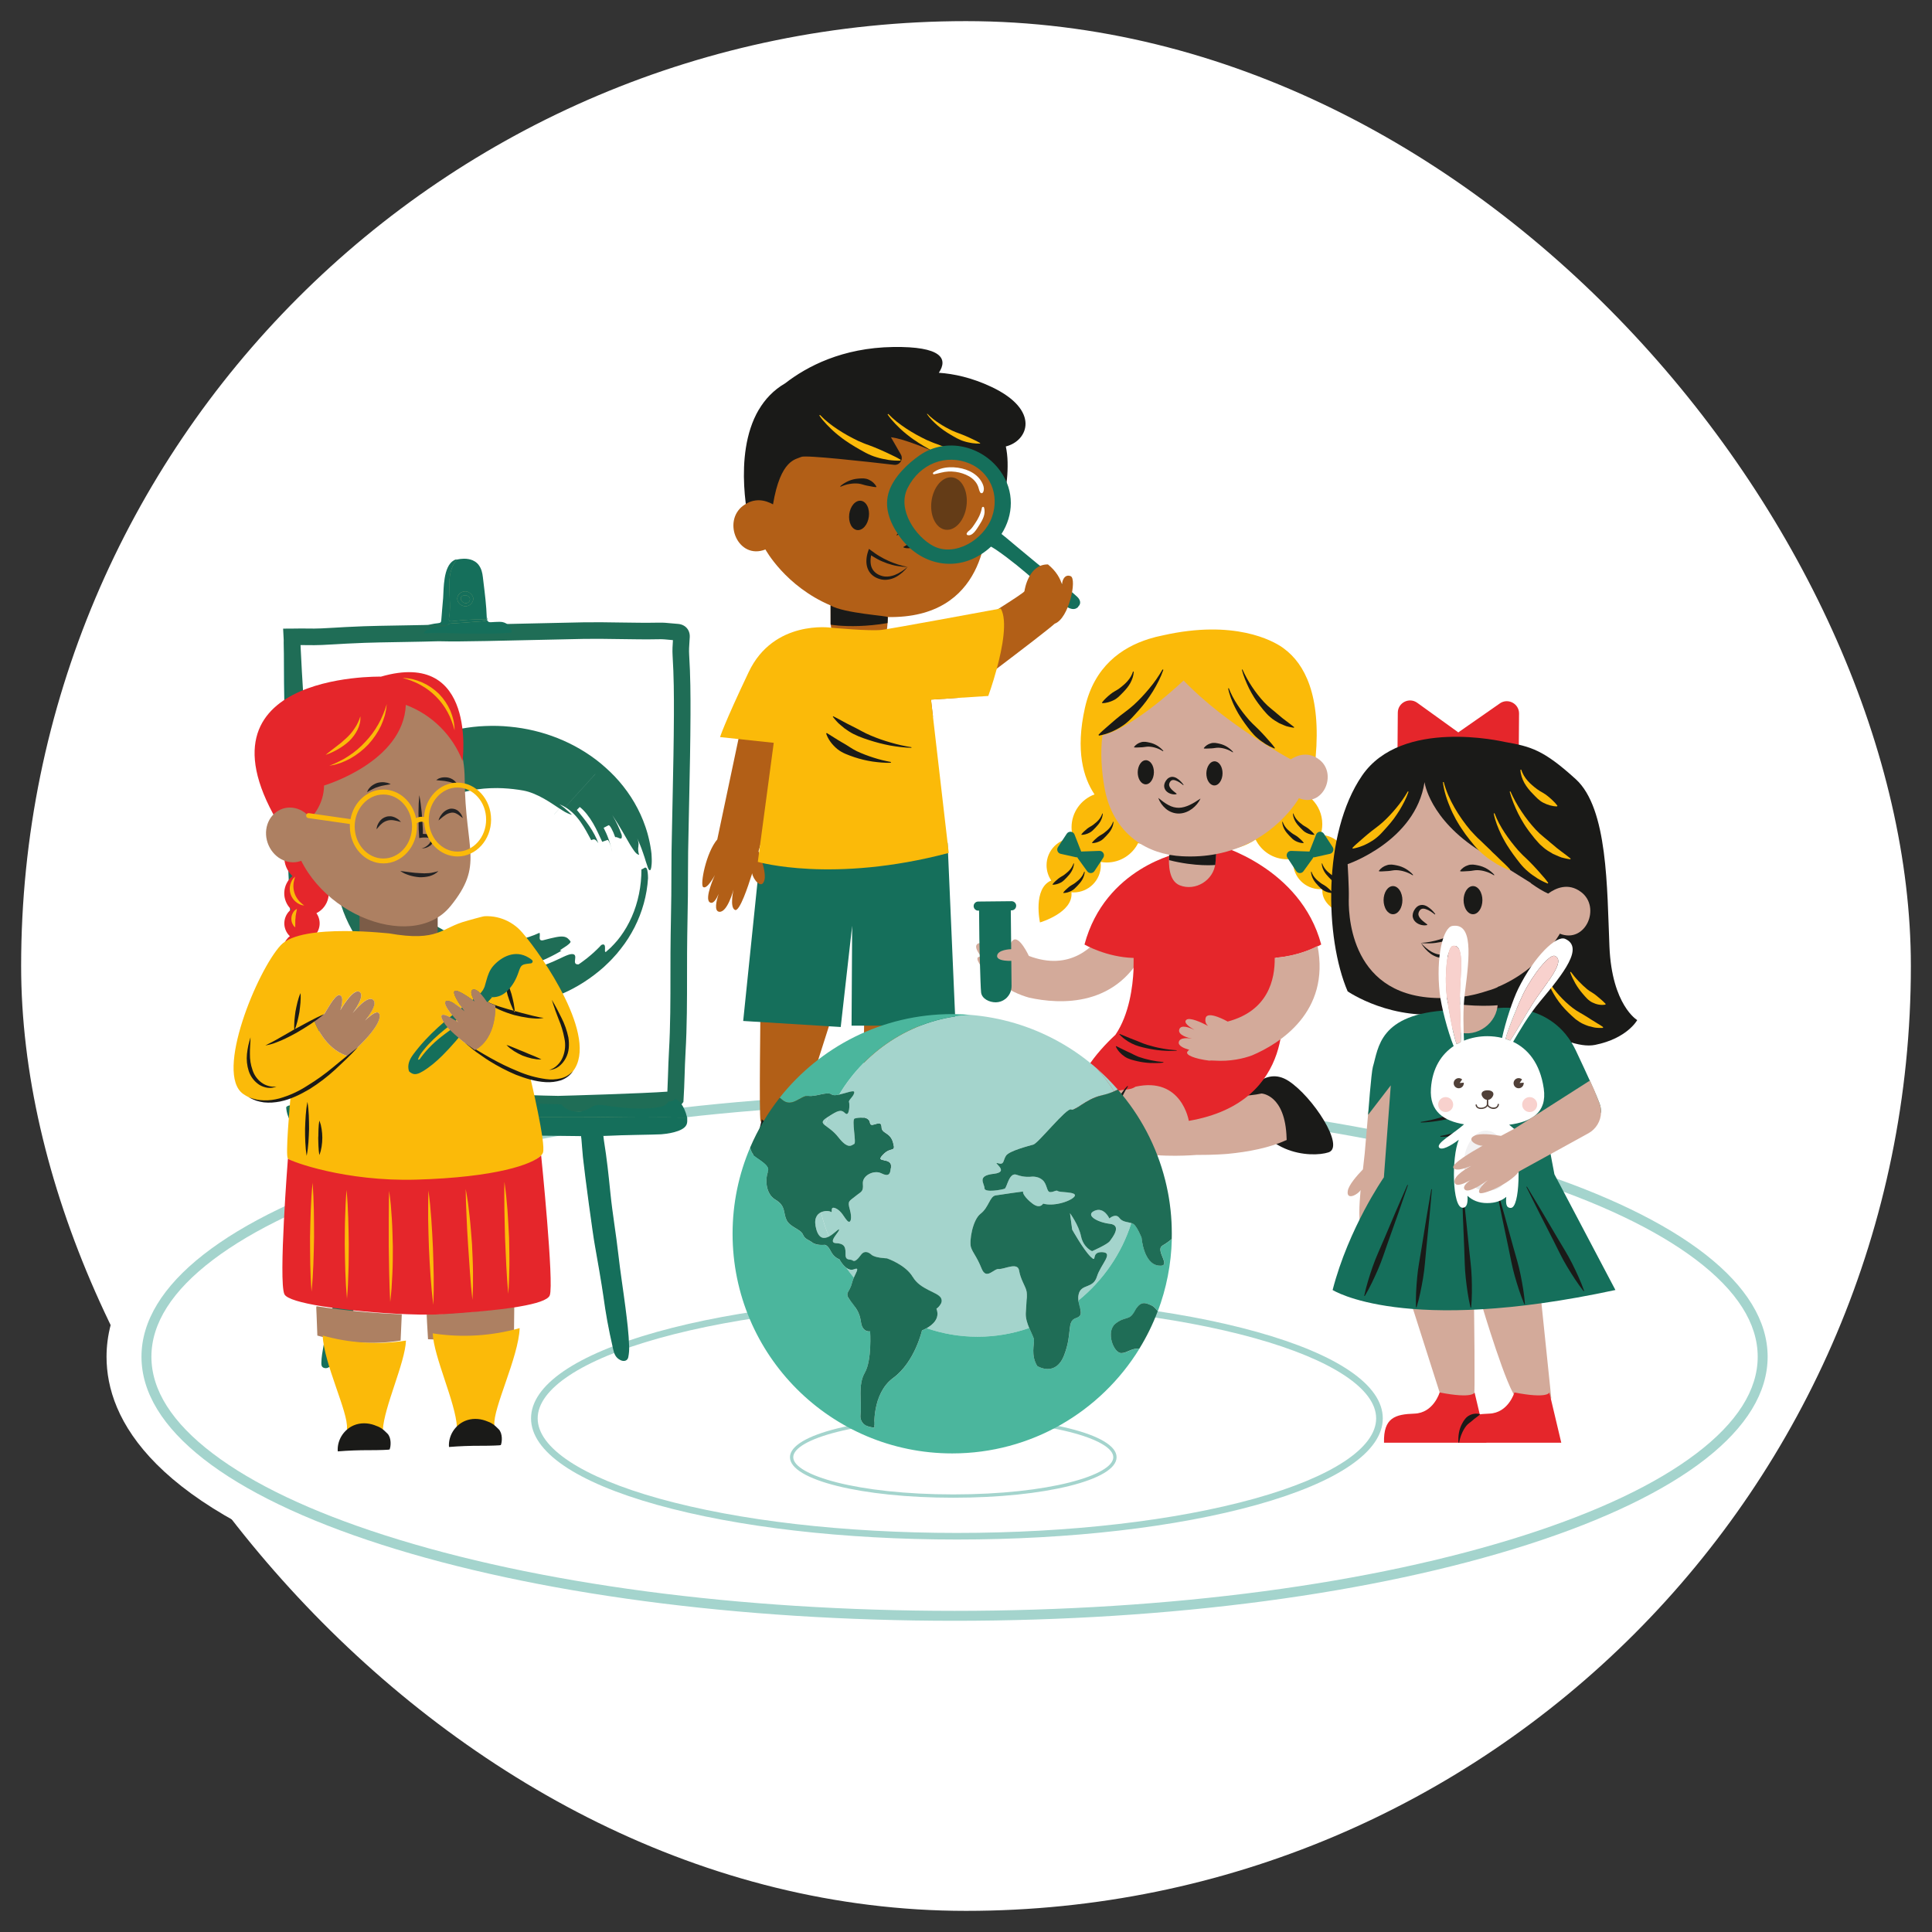 <?xml version="1.0" encoding="UTF-8"?> <svg xmlns="http://www.w3.org/2000/svg" xmlns:xlink="http://www.w3.org/1999/xlink" id="Ebene_1" viewBox="0 0 960.94 960.94"><rect x="0" y="0" width="960.94" height="960.94" fill="#333333" stroke="none"/><defs><clipPath id="clippath"><rect x="711.64" y="460.44" width="70.57" height="140.34" fill="none"></rect></clipPath><clipPath id="clippath-1"><rect x="711.63" y="460.44" width="70.59" height="140.34" fill="none"></rect></clipPath></defs><rect x="10.51" y="10.51" width="939.92" height="939.92" rx="469.96" ry="469.96" fill="#fff"></rect><path d="M896.58,674.82c0,30.96-22.82,75.18-131.53,110.03-77.82,24.95-180.91,38.7-290.27,38.7s-212.45-13.74-290.27-38.7c-108.71-34.85-131.52-79.07-131.52-110.03,0-19.93,9.75-47.63,51.71-74.5h-30.72v-295.63h48.99l-.49-9.34,22.58-.09c.74,0,1.49,0,2.23-.03,1.08,0,2.15-.03,3.23-.03.88,0,1.76,0,2.66.04.68.02,1.33.03,1.98.03,3.39,0,7.03-.23,10.88-.46,1.67-.11,3.31-.21,4.95-.29,7.03-.36,12.4-.55,17.45-.64,4.5-.07,8.96-.15,13.42-.24l1.31-.03c.35-7.99,1.45-23.11,14.14-30.15.75-.42,2.42-1.33,4.73-1.95l.29-.08.29-.06c.95-.22,1.91-.37,2.87-.44,1.3-.2,2.62-.34,3.95-.39.22-.02.42-.03.62-.03l.3-.02h.46c4.01,0,7.77.75,11.18,2.23,2.72,1.18,5.15,2.78,7.25,4.77,1.05,1,2.04,2.11,2.92,3.32,4.27,5.84,5,12.04,5.25,14.08l.02.13c.06.6.14,1.21.22,1.82l.17,1.42c.18,1.52.38,3.04.55,4.58,4.86-.11,9.6-.22,13.83-.32,7.96-.19,14.84-.35,18.2-.4,1.67-.03,3.38-.04,5.1-.04,4.38,0,8.79.07,13.05.13h.13c3.91.07,8.34.13,12.54.13,2.31,0,4.35-.02,6.27-.05.32,0,.67-.02,1.02-.02,2.74,0,5.16.24,7.1.43.94.1,1.74.18,2.37.21h.09c13.25.8,23.06,11.75,22.33,24.94-.04.77-.1,1.48-.14,2.18,0,.11-.02.23-.03.33,5.32-8.32,12.55-14.86,21.1-19.29-3.76-3.43-6.82-6.79-9.2-9.75-10.61-1.51-19.44-9.01-23.1-19.96-3.17-9.48-1.59-19.59,3.85-27.28-.96-15.1.46-33.68,9.53-49.1,4.61-7.84,10.78-14.16,18.35-18.78,12.53-9.51,33.45-20.58,63.19-21.02.76-.02,1.5-.02,2.23-.02,13.7,0,30.33,1.68,37.37,14.86.1.18.19.37.3.58,5.6,1.45,11.16,3.47,16.64,6.05,26.29,12.37,27.54,29.88,26.85,36.84-.67,6.81-3.87,13.02-8.76,17.7,0,2.21-.07,4.39-.23,6.53,2.2,7.4,2.41,15.1.67,22.55,1.23,1.02,2.46,2.03,3.69,3.06l4.79.05,4.72,3.86c.75.61,1.48,1.25,2.18,1.9,1.6.25,3.17.68,4.71,1.31,3.62,1.49,10.88,5.89,11.81,17.41,2.42,3.5,3.72,7.53,3.73,11.7,0,2.42-.41,4.78-1.23,6.99,3.33-1.82,6.89-3.39,10.66-4.7l2.48-1.47h2.3c1.95-.54,3.95-1.02,5.97-1.42,9.75-2.17,19.22-3.29,28.17-3.29,24.48,0,39.21,8.24,44.41,11.78.83.57,1.48,1.05,1.94,1.41,15.35,11.56,23.04,30.61,22.95,56.73,1.73-1.52,3.57-2.93,5.5-4.24l.05-7.06c.1-12.85,10.65-23.31,23.51-23.31,4.93,0,9.68,1.54,13.72,4.44l10.42,7.51,10.53-7.34c3.97-2.77,8.61-4.23,13.41-4.23,6.23,0,12.32,2.55,16.72,6.98,4.43,4.46,6.84,10.4,6.78,16.71l-.03,3.12c6.94,3.43,13.76,8.5,22.52,16.46,19.75,17.91,21,54.05,22.1,85.93.11,3.28.23,6.48.35,9.56.67,15.66,5.18,21.62,6.28,22.85l13.44,7.91-7.98,14.75c-1.19,2.22-7.06,11.8-21.56,17.75l.76,1.63,2.78,7.02c1.5,3.72,2.2,7.68,2.1,11.76v.15c-.32,9.59-5.34,18.47-13.25,23.72,79.06,32.71,96.12,70.58,96.12,97.15Z" fill="#fff"></path><path d="M474.78,806.15c-107.61,0-208.81-13.45-284.97-37.86-77.02-24.69-119.44-57.89-119.44-93.47s42.42-68.78,119.44-93.47c76.15-24.41,177.36-37.86,284.97-37.86s208.81,13.45,284.97,37.86c77.02,24.69,119.44,57.89,119.44,93.47s-42.42,68.78-119.44,93.47c-76.15,24.41-177.36,37.86-284.97,37.86ZM474.78,548.44c-107.11,0-207.78,13.36-283.46,37.62-36.65,11.75-65.38,25.4-85.4,40.57-20.31,15.39-30.61,31.61-30.61,48.19s10.3,32.79,30.61,48.19c20.02,15.18,48.75,28.83,85.4,40.58,75.68,24.26,176.34,37.62,283.46,37.62s207.78-13.36,283.46-37.62c36.65-11.75,65.38-25.4,85.4-40.58,20.31-15.39,30.61-31.61,30.61-48.19s-10.3-32.79-30.61-48.19c-20.02-15.17-48.75-28.83-85.4-40.57-75.68-24.26-176.34-37.62-283.46-37.62Z" fill="#a4d4cd"></path><path d="M377.4,203.82c3.08-5.23,7.34-9.81,13.14-13.18,10.77-8.36,28.37-17.67,53.67-18.05,24.05-.36,27.45,5.78,22.75,12.82,7.5.51,16.37,2.41,26.12,7,24.45,11.51,18.47,26.85,7.2,29.65.52,2.45.82,5.06.88,7.85,1.02,47.66-43.59,51.18-43.59,51.18l-84.55-18.92s-9.12-35.42,4.37-58.37Z" fill="#1a1a18"></path><path d="M441.81,205.89c2.67,2.79,5.76,5.18,8.97,7.28,3.21,2.12,6.58,3.96,10.03,5.62,1.76.75,3.5,1.54,5.33,2.13,1.78.69,3.56,1.34,5.3,2.13.86.42,1.75.78,2.62,1.17.87.41,1.76.79,2.62,1.24,1.76.82,3.54,1.64,5.27,2.74l-.1.4c-2.02.06-4.04-.07-6.02-.35-1.96-.36-3.95-.69-5.84-1.32-3.86-1.08-7.31-3.23-10.75-5.22-1.7-1.05-3.4-2.07-5.02-3.24-.81-.58-1.62-1.15-2.39-1.78-.78-.62-1.57-1.21-2.31-1.88-.75-.66-1.5-1.3-2.2-2-.72-.67-1.42-1.38-2.1-2.1-1.36-1.44-2.65-2.93-3.75-4.59l.33-.25Z" fill="#fbba09"></path><path d="M369.61,251.55c5.54-4.17,10.96-2.86,14.87-.69,3.76-22.44,11.35-22.32,14.11-23.62,2.13-1,32.3,2.35,46.09,3.95,2.81.33,4.79-2.69,3.38-5.14l-4.92-8.57c12.09,1.38,48.42,19.5,48.42,19.5,0,0-.75,12.14-.61,17.56.14,5.42,1.02,50.52-45.09,52.32-1.45.06-2.88.08-4.28.06-.03,6.05-1.16,15.65-7.79,17.74-9.84,3.11-20.48-4.65-20.64-15.01-.05-3-.05-5.9-.04-8.52-22.58-9.62-32.4-27.84-32.4-27.84-13.5,5.35-21.66-13.81-11.11-21.76Z" fill="#b25f17"></path><path d="M461.24,205.79c1.75,1.83,3.77,3.39,5.87,4.76,2.1,1.39,4.31,2.59,6.56,3.67,1.15.49,2.29,1,3.48,1.39,1.16.45,2.33.88,3.47,1.39.56.28,1.14.51,1.72.77.57.27,1.15.51,1.72.81,1.15.54,2.31,1.08,3.45,1.79l-.06.26c-1.32.04-2.64-.04-3.94-.23-1.28-.24-2.58-.45-3.82-.86-2.53-.71-4.78-2.11-7.03-3.41-1.11-.69-2.23-1.35-3.28-2.12-.53-.38-1.06-.75-1.57-1.16-.51-.4-1.03-.79-1.51-1.23-.49-.43-.98-.85-1.44-1.31-.47-.44-.93-.9-1.37-1.37-.89-.94-1.73-1.92-2.45-3l.22-.16Z" fill="#fbba09"></path><path d="M407.84,206.39c2.67,2.79,5.76,5.18,8.97,7.28,3.21,2.12,6.58,3.96,10.03,5.62,1.76.75,3.5,1.54,5.33,2.13,1.78.69,3.56,1.34,5.3,2.13.86.42,1.75.78,2.62,1.17.87.41,1.76.79,2.62,1.24,1.76.82,3.54,1.64,5.27,2.74l-.1.4c-2.02.06-4.04-.07-6.02-.35-1.96-.36-3.95-.69-5.84-1.32-3.86-1.08-7.31-3.23-10.75-5.22-1.7-1.05-3.4-2.07-5.02-3.24-.81-.58-1.62-1.15-2.39-1.78-.78-.62-1.57-1.21-2.31-1.88-.75-.66-1.5-1.3-2.2-2-.72-.67-1.42-1.38-2.1-2.1-1.36-1.44-2.65-2.93-3.75-4.59l.33-.25Z" fill="#fbba09"></path><path d="M422.4,255.74c-.06.48-.09.96-.09,1.43,0,.48.04.95.1,1.4.07.46.16.9.29,1.32.13.42.28.82.46,1.18.18.37.39.7.62,1,.23.3.48.56.76.78.27.22.56.4.86.53.3.13.61.22.93.26.32.04.64.03.97-.02.33-.05.65-.15.97-.3.32-.15.63-.33.93-.57.3-.23.59-.5.86-.81.27-.31.52-.65.75-1.03.23-.38.43-.78.61-1.2s.33-.87.45-1.33c.12-.46.21-.93.28-1.41.06-.48.09-.96.09-1.43,0-.48-.04-.95-.1-1.4-.07-.46-.16-.9-.29-1.32-.13-.42-.28-.82-.47-1.18-.18-.37-.39-.7-.62-1-.23-.3-.48-.56-.76-.78-.27-.22-.56-.4-.86-.53-.3-.13-.61-.22-.93-.26-.32-.04-.64-.03-.97.02-.33.05-.65.15-.97.3-.32.15-.63.33-.93.57-.3.23-.59.5-.86.81-.27.31-.52.65-.75,1.03-.23.38-.43.78-.61,1.2-.18.43-.33.87-.45,1.33-.12.46-.21.93-.28,1.41Z" fill="#1a1a18"></path><path d="M463.85,261.05c-.06.48-.09.96-.09,1.43,0,.48.04.95.1,1.4.07.46.16.9.29,1.32.13.42.28.82.46,1.18.18.37.39.7.62,1,.23.3.48.56.76.78.27.22.56.4.86.53.3.13.61.22.93.26.32.04.64.03.97-.02.33-.05.65-.15.97-.3.32-.15.63-.33.93-.57.3-.23.59-.5.86-.81.27-.31.52-.65.75-1.03.23-.38.43-.78.61-1.2.18-.43.33-.87.45-1.33.12-.46.21-.93.28-1.41.06-.48.09-.96.09-1.43,0-.48-.04-.95-.1-1.4-.07-.46-.16-.9-.29-1.32-.13-.42-.28-.82-.46-1.18-.18-.37-.39-.7-.62-1-.23-.3-.48-.56-.76-.78-.27-.22-.56-.4-.86-.53-.3-.13-.61-.22-.93-.26-.32-.04-.64-.03-.97.02-.33.05-.65.15-.97.3s-.63.33-.93.57-.59.5-.86.81c-.27.31-.52.65-.75,1.03s-.43.78-.61,1.2c-.18.43-.33.87-.45,1.33-.12.46-.21.93-.28,1.41Z" fill="#1a1a18"></path><path d="M417.91,241.84c1.21-1.1,2.63-1.92,4.15-2.61,1.53-.66,3.19-1.07,4.9-1.19.86-.1,1.73-.09,2.61-.09.87.08,1.75.23,2.54.63,1.6.7,2.97,1.9,3.82,3.46l-.18.26c-.93-.03-1.68-.23-2.45-.36-.77-.1-1.46-.31-2.18-.41-1.39-.26-2.7-.86-4.17-1-1.45-.14-2.95-.08-4.44.19-1.5.24-2.99.73-4.42,1.38l-.18-.25Z" fill="#1a1a18"></path><path d="M460.01,247.24c1.21-1.1,2.63-1.92,4.15-2.61,1.53-.66,3.19-1.07,4.9-1.19.86-.1,1.73-.09,2.61-.09.87.08,1.75.23,2.54.63,1.6.7,2.97,1.9,3.82,3.46l-.18.26c-.93-.03-1.68-.23-2.45-.36-.77-.1-1.46-.31-2.18-.41-1.39-.26-2.7-.86-4.17-1-1.45-.14-2.95-.08-4.44.19-1.5.24-2.99.73-4.42,1.38l-.18-.25Z" fill="#1a1a18"></path><path d="M445.91,266.06c1.32-1.39,2.84-2.59,4.74-3.41.95-.37,2.08-.65,3.33-.32.59.19,1.19.5,1.64.94.26.2.45.44.61.69.16.24.37.5.49.75.52.95.97,2.14.86,3.51-.11,1.38-.99,2.62-1.98,3.28-1,.69-2.06,1.02-3.11,1.14-1.05.12-2.1.05-3.09-.33l-.02-.31c.89-.51,1.68-.96,2.41-1.43.72-.48,1.38-.97,1.84-1.47.47-.51.73-.91.91-1.39.19-.49.2-1.21-.08-1.95-.27-.66-.6-1.2-1.15-1.46-.55-.3-1.38-.32-2.21-.15-1.69.31-3.4,1.18-4.98,2.15l-.2-.24Z" fill="#1a1a18"></path><path d="M446.35,281.53c-1.7-.28-3.38-.74-5.02-1.3-1.63-.59-3.25-1.24-4.78-2.07-1.55-.8-3.02-1.75-4.44-2.76l1.53-.45c-.7,2.19-.92,4.76-.25,6.88.69,2.13,2.48,3.73,4.73,4.47,2.19.82,4.67.54,6.97-.34,2.3-.9,4.41-2.37,6.4-4.01-1.71.07-3.43-.15-5.13-.43ZM445.56,287.02c-2.33,1.23-5.27,1.82-7.98.99-1.33-.39-2.63-.99-3.73-1.95-1.1-.94-1.94-2.21-2.4-3.58-.46-1.37-.59-2.8-.5-4.17.1-1.39.35-2.69.82-4.05l.43-1.26,1.1.81c1.33.98,2.67,1.97,4.11,2.8,1.42.87,2.9,1.63,4.43,2.31,1.51.72,3.1,1.27,4.7,1.82,1.6.53,3.25.93,4.93,1.23-1.62,2-3.57,3.78-5.92,5.06Z" fill="#1a1a18"></path><path d="M447.11,266.38c10.3,14.88,28.97,18.9,43.56,7.41.78-.61,1.52-1.25,2.23-1.91.88.52,1.77,1.03,2.57,1.57,1.7,1.16,3.37,2.36,5.01,3.59,3.42,2.57,6.74,5.26,10,8.03,3.13,2.65,16.33,14.29,19.77,16.53,1.87,1.22,4.15,2.09,5.94.36l.12-.27c1.62-1.56.94-3.46-.51-4.84-3.11-2.95-16.9-14.03-20.19-16.77-3.35-2.79-6.69-5.58-10.06-8.34-2.46-2.01-4.88-4.18-7.43-6.14,6.01-9.39,6.56-21.27-.53-31.23-9.02-12.66-26.93-17.04-40.07-7.98-6.07,4.19-12.7,10.62-15.22,17.67-2.85,7.96.22,15.7,4.8,22.31Z" fill="#156f5b"></path><rect x="449.9" y="208.86" width="77.59" height="99.33" transform="translate(173.48 712.73) rotate(-83.12)" fill="none"></rect><path d="M493.39,257.14c3.99-11.26-1.19-22.39-11.14-26.59-11.53-4.87-24.6-.19-30.82,12.19-5.42,10.79,4.17,24.31,12.76,28.82,10.64,5.58,25.15-2.98,29.2-14.42" fill="#b25f17"></path><path d="M480.46,233.6c-4.87-1.7-11.97-1.91-16.26,1.42-.38.3-.12.99.38.89,2.4-.48,4.63-1.27,7.1-1.38,2.42-.1,4.86.2,7.15.98,2.16.73,4.27,1.81,5.82,3.51.77.84,1.4,1.8,1.81,2.86.39.99.5,2.05,1.04,2.97.36.61,1.11.61,1.45-.01,1.19-2.15-.48-5.17-1.87-6.85-1.71-2.08-4.13-3.52-6.65-4.4ZM486.95,261.38c1.73-2.68,3.48-5.71,2.48-8.96-.17-.56-.97-.33-1.05.15-.53,2.99-1.82,5.44-3.51,7.93-.69,1.01-1.36,2.08-2.26,2.93-.65.61-1.42,1.02-1.78,1.87-.13.29.03.72.34.82,2.52.83,4.68-3.04,5.78-4.75Z" fill="#fff"></path><path d="M466.9,501.09l-17.95,56.23s-15.03,12.9-19.06,0c-.74-2.36,0-56.23,0-56.23h37.01Z" fill="#b25f17"></path><path d="M415.27,501.09l-17.95,56.23s-15.03,12.9-19.06,0c-.74-2.36,0-56.23,0-56.23h37.01Z" fill="#b25f17"></path><polygon points="471.32 419.21 475.27 510.14 423.55 510.14 423.85 460.45 418.16 510.81 369.65 507.81 379.29 414.18 471.32 419.21" fill="#156f5b"></polygon><path d="M357.42,444.64c-1,2.37-2.66,5.33-4.42,4.13-2.8-1.9,2.57-13.51,2.57-13.51,0,0-3.86,7.34-5.84,5.93-1.62-1.15,1.44-17.14,7.03-23.67l16.3-77.22,24.27,25.27-17.62,49.49-2.42,8.33c1.77,4.73,3.71,11,2.96,14.17-1.29,5.45-5.82-.36-6.14-3.22l-.4,1.39-.03-.03c-1.38,4.44-5.78,17.91-8.1,16.89-2.78-1.22-.75-10.08-.75-10.08,0,0-2.95,11.29-7.01,11-2.8-.2-1.48-5.55-.39-8.87Z" fill="#b25f17"></path><path d="M461.92,324.24l.94,33.09s.42-.32,1.19-.89l-.98-8.46,13.41-.86c5.7-4.28,12.58-9.45,19.34-14.56,13.05-9.88,25.68-19.58,28.78-22.36,7.08-2.5,11.2-22.28,7.92-23.63-3.29-1.35-4.65,3.11-4.15,4.73-.94-3.58-3.06-7.24-7.14-10.57-9.49-.1-11.53,12.14-11.69,13.33-.06.48-5.66,4.17-13,8.82-14.1,8.91-34.61,21.35-34.61,21.35Z" fill="#b25f17"></path><path d="M384.84,369.48l-7.92,59.2s37.21,10.83,94.97-4.45l-7.85-67.79-.98-8.46,13.41-.86,15.08-.96s2.19-5.95,4.25-13.6c2.81-10.4,5.39-23.94,1.96-29.91,0,0-.44.08-1.24.23-8.02,1.48-52.4,9.68-57.81,10.39-5.96.78-25.42-1.08-25.42-1.08,0,0-28.46-4.11-40.89,22.05-12.43,26.16-14.25,32.37-14.25,32.37l26.68,2.85Z" fill="#fbba09"></path><path d="M397.19,556.62s3.15,10.72,13.17,11.06c10.02.35,16.23,2.07,15.89,15.19h-53.53s6.23-26.26,6.23-26.26c0,0,.59,3.44,18.25,0Z" fill="#1a1a18"></path><path d="M448.15,554.78s3.15,10.72,13.17,11.06c10.02.35,16.23,2.07,15.89,15.19h-53.53s6.23-26.26,6.23-26.26c0,0,.59,3.44,18.25,0Z" fill="#1a1a18"></path><path d="M453.34,371.65c-3.5-.55-6.95-1.33-10.34-2.33-3.39-.95-6.71-2.12-9.92-3.49-3.24-1.32-6.2-3.18-9.31-4.68-3.14-1.5-6.08-3.29-9.35-4.9l-.2.23c.54.73,1.14,1.41,1.74,2.1l.93,1,1.02.91c.68.61,1.38,1.19,2.1,1.75l2.25,1.54c3.07,1.98,6.53,3.2,9.95,4.31,3.43,1.12,6.91,2.02,10.43,2.7,3.53.61,7.08,1.08,10.67,1.15l.02-.3Z" fill="#1a1a18"></path><path d="M443.14,379c-2.96-.54-5.89-1.25-8.72-2.18-2.84-.9-5.6-1.96-8.25-3.19-2.64-1.28-4.91-3.07-7.42-4.4-2.48-1.42-4.79-2.99-7.52-4.65l-.32.24c1,3.07,3.08,5.67,5.52,7.71,2.48,2.03,5.56,3.05,8.49,4.07,2.95.99,5.97,1.7,9.01,2.17,3.05.42,6.1.72,9.17.62l.03-.4Z" fill="#1a1a18"></path><path d="M417.43,311.18c4.82.37,13.37.55,24.02-1.27l.14-2.97c.16-.63-21.73-1.87-28.47-5.79v9.54s1.54.28,4.31.5" fill="#1a1a18"></path><g opacity=".51"><path d="M463.3,249.34c-.11.85-.16,1.71-.16,2.56,0,.85.07,1.69.18,2.51.12.82.29,1.6.52,2.35.23.75.5,1.46.83,2.11.33.66.7,1.25,1.11,1.79.41.54.87,1,1.35,1.4.49.39,1,.71,1.54.95.54.24,1.09.39,1.67.47.57.07,1.15.06,1.73-.03.58-.09,1.16-.27,1.73-.53.57-.26,1.12-.6,1.66-1.01.54-.41,1.05-.9,1.53-1.45.48-.55.93-1.16,1.34-1.83.41-.67.77-1.39,1.09-2.15.32-.76.59-1.56.81-2.38.22-.82.38-1.66.49-2.52.11-.86.16-1.71.16-2.56,0-.85-.07-1.69-.18-2.51-.12-.82-.29-1.6-.52-2.35-.23-.75-.5-1.46-.83-2.11-.33-.66-.7-1.25-1.11-1.79-.41-.54-.87-1-1.35-1.4-.49-.39-1-.71-1.54-.95-.54-.24-1.1-.39-1.67-.47-.57-.07-1.15-.06-1.73.03-.58.1-1.16.27-1.73.53-.57.26-1.12.6-1.66,1.01-.54.41-1.05.9-1.53,1.45-.48.55-.93,1.16-1.34,1.83-.41.67-.77,1.39-1.09,2.15-.32.76-.59,1.56-.81,2.38-.22.82-.38,1.66-.49,2.52Z" fill="#1a1a18"></path></g><path d="M475.95,765.73c-56.28,0-109.22-6.12-149.06-17.23-40.47-11.29-62.76-26.57-62.76-43.04s22.29-31.75,62.76-43.04c39.84-11.11,92.77-17.23,149.06-17.23s109.22,6.12,149.06,17.23c40.47,11.29,62.76,26.58,62.76,43.04s-22.29,31.75-62.76,43.04c-39.84,11.11-92.77,17.23-149.06,17.23ZM475.95,648.49c-55.99,0-108.61,6.08-148.17,17.11-38.36,10.7-60.35,25.23-60.35,39.87s22,29.17,60.35,39.87c39.56,11.03,92.18,17.11,148.17,17.11s108.61-6.08,148.17-17.11c38.36-10.7,60.35-25.23,60.35-39.87s-22-29.17-60.35-39.87c-39.56-11.03-92.18-17.11-148.17-17.11Z" fill="#a4d4cd"></path><path d="M278.83,549.36l.06.11.09.11.54-.31c-.05-.08-.1-.15-.15-.24l-.54.33ZM161.95,680.23c-.22,0-.44-.04-.67-.11-1.06-.33-1.13-1.2-1.11-2.31.04-2.33.43-4.68.81-6.95l.21-1.22c.84-5.12,2.2-10.24,3.51-15.19l.21-.79c.8-3.01,1.56-6.09,2.3-9.07,1.13-4.56,2.3-9.27,3.62-13.86,1.22-4.25,2.37-8.58,3.48-12.78,1-3.74,2.02-7.62,3.09-11.42.91-3.2,1.9-6.43,2.85-9.56.98-3.18,2-6.47,2.9-9.72.5-1.77,1.03-3.55,1.57-5.31.97-3.2,1.98-6.51,2.74-9.82.45-1.94,1.02-3.96,1.58-5.91.23-.82.47-1.63.69-2.44l.1-.33h-.3c-.41-.27-.86-.31-1.21-.32-.15,0-.3,0-.45,0-.14,0-.27,0-.41,0-1.27-.05-2.49-.09-3.72-.13l-4.3-.12c-3.89-.12-7.17-.25-10.46-.55-2.51-.22-5.04-.34-7.51-.46-2.5-.12-5.09-.24-7.62-.47-2.52-.22-5.37-.7-7.55-2.56-1.54-1.31-2.34-2.22-3.11-4.87-.4-1.4-.54-2.82-.53-3.24.11-.11.23-.21.36-.29.18-.11.35-.19.51-.25.46-.15.97-.2,1.46-.25.17-.02.36-.04.52-.06,1.54-.21,3.13-.3,4.66-.4.66-.05,1.31-.08,1.96-.14l.27-.02.02-.23c.12-1.55-.21-3.75-.51-5.7-.13-.82-.24-1.59-.31-2.23-4.48-41.59-7.17-81.09-8.43-124.3-.2-7.01-1.7-70.86-1.64-84.58,0-2.44-.02-6.49-.04-9.35-.01-1.7-.02-3.15-.02-3.26.22-2.24.74-2.71,2.96-2.64.2,0,.43.01.67.03.81,0,1.6-.02,2.37-.02,1.68-.02,3.42-.05,5.13,0,4.91.14,9.86-.17,14.65-.46,1.62-.1,3.24-.19,4.85-.28,6.55-.33,11.85-.52,16.69-.6,4.72-.07,9.44-.16,14.14-.26l6.28-.12.07-.18c.03-.08.06-.2.09-.36.13-.67.36-1.91,2.15-2.9,1.87-1.02,4.11-1.39,6.27-1.62,1.31-.14,1.9-.43,1.97-1.73.09-1.43.38-4.87.63-7.62.15-1.61.26-2.95.3-3.48.04-.6.07-1.34.11-2.16.22-5.18.59-13.85,5.11-16.34.29-.16.48-.26.67-.32.14-.03.29-.05.45-.04.06,0,.26.02.26.02l.05-.02c.99-.21,1.96-.33,2.99-.37.06,0,.13,0,.19-.01.06,0,.13-.01.19-.01.16,0,.31,0,.47,0,1.38.04,2.63.3,3.72.76.8.35,1.51.81,2.11,1.37.3.29.58.59.82.94,1.35,1.85,1.75,3.94,1.95,5.74l.43,3.59c.66,5.38,1.33,10.94,1.51,16.43v.06s.02.05.02.05c.19.4.22.47.2.8l-.05.54.02.05c.28.8.89,1.22,1.8,1.25.12,0,.24,0,.37,0,1.59-.11,2.99-.18,4.31-.2.11,0,.21,0,.31,0,2.87.09,5.08,2.04,5.4,4.77l-.39.41h.7c6.44-.14,12.94-.29,18.7-.42,7.7-.18,14.35-.34,17.53-.39,5.73-.08,11.75,0,17.58.1,6.53.1,13.27.2,19.68.07.45-.01.91-.01,1.37,0,1.4.04,2.81.18,4.18.32,1.07.11,2.17.21,3.27.28,1.29.08,1.89.73,1.82,1.99-.04.69-.08,1.38-.14,2.05-.16,2.32-.33,4.73-.17,7.13.65,10.15.7,20.31.66,29.78-.05,13.62-.35,27.46-.62,40.86-.08,3.8-.16,7.6-.23,11.39-.04,2-.09,4-.13,6-.14,6.57-.29,13.36-.26,20.05.03,7.5-.1,15.12-.23,22.49-.1,5.66-.2,11.51-.23,17.26-.02,3.59-.01,7.18,0,10.77,0,12.71,0,25.85-.75,38.76-.11,1.94-.2,3.89-.27,5.83-.07,1.82-.12,3.66-.19,5.48v.43c-.15,4.1-.27,7.81-.52,11.56l-.02.2.22.07c1.42.46,4.24,2.88,5.73,9.09,0,.21.03,1.16.02,1.74,0,.18-.02.34-.04.52-.03.26-.08.49-.15.72-.05.17-.12.33-.2.51-1.72,3.78-11.79,4.5-12.22,4.52-1.42.1-5.4.17-10.01.27-5.94.12-12.67.25-15.89.46-.11,0-1.27.05-2.91.1v.56s-.3-.27-.3-.27c.03.53.23,2,.27,2.25,1.44,8.93,2.27,16.78,3.22,26.11.56,5.53,1.35,11.13,2.12,16.53.65,4.62,1.33,9.4,1.85,14.11.58,5.18,1.33,10.44,2.05,15.51.5,3.49,1.01,7.1,1.46,10.64l.03.22c.81,6.35,1.65,12.9,1.84,19.39.06,1.73-.09,3.48-.44,5.18-.2,1.05-.97,1.65-2.02,1.62-.41-.01-.85-.12-1.29-.32-2.45-1.12-3.12-3.24-3.58-5.32-2.62-11.51-3.69-17.91-4.86-26.4-.66-4.82-3.27-20.16-4.21-25.14-.96-5.09-4.94-34.53-5.93-43.75-.17-1.61-.25-2.76-.35-4.08-.1-1.34-.21-2.87-.44-5.25-.13-.83-.14-1.16-.13-1.28v-.28s-.33,0-.33,0c-.36-.01-.74-.01-1.12-.01h-.74c-2.2-.04-10.29-.13-18.79-.22-7.89-.09-16.14-.18-20.39-.23-.18,0-1.72-.05-1.72-.05-3.23-.1-6.25.02-6.42,1.51-.13,1.1-.24,2.19-.34,3.26-.16,1.59-.3,3.08-.52,4.63-.29,2.09-.47,4.21-.65,6.28-.17,2.01-.35,4.08-.62,6.09-.18,1.32-.83,8.24-1.52,15.56-.84,8.93-1.79,19.05-2.06,20.76-.57,3.63-1.39,11.67-2.09,18.74-.43,4.18-.83,8.13-1.09,10.34l-.07.59c-.3,2.51-.56,4.68-1.4,7.17-.3.89-1.58,2.16-2.9,2.12-.08,0-.15,0-.23-.02-1.36-.2-2.26-1.45-2.5-2.52-.94-4.05-.61-9.15-.29-14.08.12-1.97.26-4,.31-5.93.13-5.05.4-10.63.71-16.52.32-6.52.67-13.26.83-19.95.11-4.9.64-11.26,1.15-17.42.34-4.2.68-8.17.85-11.42.08-1.44.24-2.89.39-4.29.12-1.1.24-2.2.31-3.31.05-.62-.08-1.05-.37-1.33-.39-.37-1-.44-1.55-.46-7.86-.16-15.55-.35-22.91-.57-.46-.01-1.25-.02-1.96-.01h-.32s0,.28,0,.28c.02,1.35-3,12.18-5.21,20.1-.65,2.33-1.26,4.49-1.74,6.25-1.36,4.97-2.9,9.98-4.38,14.83-.57,1.86-1.14,3.73-1.7,5.59-1.04,3.47-2.03,7.01-2.98,10.44-.91,3.25-1.84,6.62-2.82,9.91-.92,3.07-1.95,6.16-2.96,9.16-.68,2.03-1.36,4.07-2.01,6.1-1,3.14-1.98,6.28-2.96,9.42-1.19,3.84-2.4,7.68-3.64,11.52l-.21.67c-1.05,3.26-2.12,6.62-4.37,9.49-.55.7-1.21,1.33-1.83,1.92-.71.77-1.46,1.12-2.2,1.1Z" fill="#95ab74"></path><path d="M231.36,296.15c1.46-.02,2.39.74,2.39,2.05-.13.88-.64,1.69-1.95,1.8-1.32.11-2.68-1.17-2.6-2.38.08-1.19,1.04-1.46,2.17-1.47ZM231.39,301.55c2.08.09,3.99-1.69,4.03-3.75.04-1.67-2.07-3.67-3.88-3.68-2.18-.02-4.04,1.59-4.09,3.54-.05,2,1.77,3.8,3.94,3.89ZM209.02,315.04c.16-.42.06-2.13,2.36-3.4,1.9-1.04,4.2-1.42,6.41-1.66,1.27-.14,1.63-.39,1.69-1.47.13-2.29.83-9.68.93-11.1.32-4.49-.02-15.75,5.36-18.72.29-.16.5-.28.76-.35.25-.06.5-.07.79-.04-1.62,1.87-2.57,3.88-3.11,5.97-.7,2.69-.74,5.52-.69,8.36.08,4.96.72,9.92-.19,14.86-.22,1.21.03,1.67,1.7,1.48,5.06-.58,10.14-.97,15.26-.82.89.03,1.98.15,1.83-1.13.2.42.25.53.23.92,0,.07,0,.14-.02.22-.01.08-.02.18-.03.28-1.64.73-3.47.59-5.21.76-4.19.4-8.39.62-12.6.91-.48.03-1.02.04-1.29.35-1.08,1.25-2.63,1.23-4.22,1.31-2.15.09-4.22.54-6.17,1.35-.96.4-1.8.91-2.03,1.9-.58.01-1.17.02-1.75.03ZM326.98,555.74c-10.21.16-20.43-.11-30.65-.18-6.9-.06-13.82-.03-20.73-.03-12.72,0-25.43-.04-38.16-.24-8.7-.14-17.42-.11-26.13-.12-11.16,0-22.32.02-33.44-.58-9.78-.53-19.62-.68-29.25-2.61-2.09-.42-4.15-.94-6.23-1.42-.09,0,.01,1.74.51,3.49.77,2.66,1.57,3.62,3.2,5,2.14,1.82,4.95,2.39,7.74,2.64,5.03.45,10.08.48,15.12.92,6.12.54,12.31.55,18.46.8.68.03,1.41-.12,2.01.31,3.53.02,7.06.03,10.59.08.65.01,2.44-.01,3.26.01,7.61.23,15.22.41,22.84.57,1.23.03,1.77.32,1.68,1.49-.19,2.54-.56,5.04-.7,7.61-.43,8.03-1.8,20.61-2.01,28.85-.31,12.72-1.28,25.83-1.54,36.47-.17,6.79-1.33,14.37,0,20.08.25,1.08,1.18,2.51,2.77,2.74,1.64.24,3.16-1.29,3.49-2.3.91-2.71,1.14-5.02,1.49-7.81.71-5.85,2.27-23.24,3.19-29.07.48-3.11,3.18-33.38,3.59-36.32.57-4.1.69-8.26,1.27-12.38.37-2.63.53-5.19.85-7.9.2-1.71,5.62-1.24,7.82-1.22,8.81.11,34.93.39,39.17.44.83.02,1.8,0,2.53.04,3.76.17,13-.17,13.31-.2,5.71-.37,22.62-.51,25.9-.73,1.95-.13,10.83-1.05,12.49-4.7.08-.18.15-.36.21-.53.08-.26.12-.51.15-.77.02-.18.03-.36.04-.54.02-.61-.02-1.62-.02-1.81-4.93.1-9.87-.16-14.8-.08ZM152.14,549.08c.17-2.17-.58-5.74-.81-7.89-3.88-35.73-7.05-75.82-8.46-124.33-.18-6.02-1.71-70.54-1.64-84.59.01-4.01-.08-12.43-.06-12.63.25-2.55.97-3.06,3.97-2.86.28,5.65.55,11.32.87,16.97.42,7.36.94,14.71,1.3,22.07.17,3.41.32,6.83.45,10.23.31,8.22.58,16.44.86,24.66.28,8.17.58,16.34.9,24.51.35,9.12.68,18.24,1.07,27.35.32,7.41.71,14.82,1.09,22.24.39,7.31.75,14.63.99,21.95.18,5.41.79,10.8,1.2,16.21.43,5.56.83,11.1,1.27,16.66.43,5.25.93,10.5,1.32,15.75.29,3.8.46,7.61.68,11.41-.04.7-.1,1.39-.14,2.09-.04.6-.36.94-1.07.92-1.29-.04-2.67.14-3.79-.71Z" fill="#156f5b"></path><path d="M146.01,333.76c-.32-5.66-.58-11.32-.87-16.98,2.49,0,4.99-.09,7.49-.03,6.52.18,12.99-.4,19.48-.74,5.57-.28,11.13-.51,16.7-.61,6.74-.11,13.47-.25,20.21-.37.58-.01,1.17-.02,1.75-.03,2.43-.05,4.85-.17,7.28-.18.81,0,1.62,0,2.43.04,9.68.36,59.37-1.06,70.24-1.21,12.14-.18,25.12.43,37.26.17,2.98-.07,5.89.44,8.84.6,1.55.09,2.19.96,2.12,2.28-.18,3.05-.5,6.09-.3,9.17.63,9.93.7,19.86.66,29.8-.07,17.42-.51,34.83-.85,52.24-.17,8.69-.42,17.37-.38,26.05.07,13.26-.39,26.5-.46,39.75-.07,16.51.2,33.04-.76,49.53-.11,1.94-.2,3.89-.27,5.83-.07,1.97-.13,3.94-.2,5.91-.13,3.86-.25,7.72-.51,11.57-.81,1.07-57.73,2.64-58.25,2.63-12.89-.16-25.77-1.04-38.68-.64-6.83.21-13.71.04-20.54-.04-11.33-.13-22.62.21-33.94.34-4.35.06-8.68.3-13.03.44-3.7.12-7.42.22-11.12.32-1.57.04-5.77,1.97-3.37-2.28-.09-4.41-.14-8.2-.43-12.01-.39-5.25-.89-10.5-1.32-15.75-.45-5.55-.85-11.1-1.27-16.66-.41-5.4-1.03-10.8-1.2-16.21-.24-7.32-.61-14.63-.99-21.95-.39-7.41-.78-14.83-1.09-22.24-.4-9.11-.73-18.23-1.07-27.35-.32-8.17-.61-16.34-.9-24.51-.28-8.22-.54-16.44-.86-24.66-.17-3.36-.33-6.77-.49-10.18-.36-7.36-.89-14.72-1.3-22.07Z" fill="#fff"></path><path d="M157.26,554.19c-1.46,0-3.08-.41-4.24-1.99-1.15-1.57-1.23-3.52-.23-5.79v-.64c-.09-3.71-.16-6.92-.4-10.14-.23-3.07-.5-6.14-.76-9.21-.19-2.17-.38-4.34-.55-6.51-.36-4.49-.7-8.99-1.03-13.49l-.24-3.19c-.13-1.68-.28-3.36-.42-5.05-.32-3.7-.66-7.52-.78-11.34-.25-7.37-.62-14.86-.99-21.86-.38-7.12-.77-14.74-1.09-22.28-.34-7.88-.64-15.9-.93-23.66l-.14-3.72c-.32-8.17-.61-16.34-.9-24.52l-.24-7.05c-.2-5.86-.39-11.73-.62-17.59-.09-1.83-.18-3.73-.27-5.63l-.22-4.5c-.22-4.4-.5-8.89-.77-13.22-.18-2.94-.37-5.88-.53-8.82h0c-.2-3.55-.37-7.09-.55-10.64-.11-2.12-.21-4.24-.32-6.36l-.22-4.32,4.32-.02c.81,0,1.63-.01,2.44-.03,1.68-.02,3.42-.05,5.17,0,4.76.13,9.44-.16,14.4-.46,1.58-.1,3.17-.19,4.75-.28,6.8-.34,11.99-.53,16.85-.61,4.49-.07,8.98-.16,13.47-.24l8.49-.16c.94-.02,1.89-.05,2.84-.08,1.46-.05,2.97-.1,4.49-.1,1.01,0,1.85,0,2.62.04,6.65.25,33.93-.39,51.98-.82,7.93-.19,14.77-.35,18.04-.39,5.81-.08,11.89,0,17.77.1,6.46.1,13.14.2,19.45.07,2.11-.05,4.11.15,6.04.34,1.08.11,2.11.21,3.12.27,3.75.23,6.21,2.95,6.01,6.62-.04.68-.08,1.34-.13,2.01-.16,2.32-.31,4.52-.17,6.67.65,10.26.71,20.52.67,30.08-.05,13.57-.34,27.34-.62,40.67-.08,3.88-.16,7.76-.24,11.64-.04,1.79-.08,3.58-.11,5.37-.15,6.76-.3,13.74-.27,20.58.04,7.6-.1,15.3-.23,22.74-.1,5.59-.2,11.38-.23,17.05-.02,3.62-.02,7.24-.02,10.86,0,12.73,0,25.9-.75,38.9-.11,1.87-.2,3.8-.27,5.74l-.2,5.91c-.12,3.82-.26,7.78-.51,11.7l-.08,1.23-.74.98c-1.5,1.99-1.69,2.24-32.38,3.36-13.94.51-28.78.94-29.21.91-4.66-.06-9.38-.21-13.94-.36-8.07-.26-16.41-.54-24.56-.28-5.5.17-11.07.1-16.46.02-1.42-.02-2.84-.04-4.26-.06-7.87-.09-15.88.05-23.64.18-3.4.06-6.8.12-10.21.16-2.75.04-5.57.15-8.3.26-1.55.06-3.1.13-4.64.18-3.69.12-7.39.22-11.08.32-.19.02-.41.08-.64.13-.65.14-1.58.33-2.59.33ZM160.42,553.73s0,0-.01,0c0,0,0,0,.01,0ZM150.12,333.53c.17,2.92.35,5.84.53,8.77.27,4.36.55,8.88.77,13.33l.22,4.52c.09,1.9.18,3.78.27,5.66.23,5.92.43,11.8.62,17.67l.24,7.05c.28,8.16.58,16.32.89,24.49l.14,3.72c.29,7.74.59,15.75.93,23.61.32,7.5.71,15.1,1.09,22.2.37,7.04.75,14.58,1,22.03.11,3.6.44,7.3.76,10.88.15,1.72.3,3.43.43,5.15l.24,3.2c.33,4.48.67,8.96,1.03,13.44.17,2.15.36,4.31.55,6.46.27,3.1.54,6.21.77,9.31.25,3.4.32,6.68.4,10.46,3.42-.09,6.85-.18,10.28-.3,1.53-.05,3.05-.11,4.58-.17,2.79-.11,5.66-.23,8.53-.27,3.39-.04,6.78-.1,10.17-.16,7.81-.13,15.88-.28,23.87-.19,1.43.02,2.86.04,4.29.06,5.3.07,10.77.15,16.08-.02,8.42-.26,16.89.01,25.09.28,4.52.15,9.19.3,13.77.36,3.33-.05,43.01-1.23,54.28-2.11.13-2.71.22-5.44.31-8.11l.1-2.83c.03-1.03.07-2.06.1-3.09.07-2.01.16-4,.28-5.92.74-12.76.74-25.8.74-38.42,0-3.63,0-7.27.02-10.9.03-5.73.13-11.54.23-17.16.13-7.4.27-15.05.23-22.56-.03-6.95.12-13.99.27-20.8.04-1.78.08-3.57.11-5.35.08-3.88.16-7.77.24-11.65.28-13.29.56-27.03.62-40.53.04-9.42-.02-19.51-.65-29.52-.17-2.68,0-5.25.17-7.73-.54-.05-1.07-.1-1.59-.15-1.76-.17-3.42-.34-5.04-.3-6.47.14-13.23.03-19.76-.07-5.82-.09-11.84-.18-17.53-.1-3.23.04-10.05.21-17.96.39-19.23.45-45.58,1.08-52.5.82-.76-.03-1.5-.04-2.25-.03-1.41,0-2.79.05-4.27.1-.98.03-1.97.06-2.95.08l-8.49.16c-4.5.09-8.99.17-13.49.24-4.76.08-9.86.27-16.56.6-1.55.08-3.11.18-4.67.27-4.92.3-10,.61-15.13.47-1.01-.03-2.01-.03-3.04-.02.04.7.07,1.39.1,2.09.18,3.53.35,7.06.55,10.59h0Z" fill="#1f6d56"></path><path d="M231.8,299.99c1.31-.1,1.82-.91,1.95-1.8,0-1.3-.93-2.07-2.39-2.05-1.13.01-2.09.29-2.17,1.47-.08,1.21,1.27,2.49,2.6,2.38ZM224.49,310.1c-.48.03-1.02.04-1.29.35-1.08,1.25-2.63,1.23-4.22,1.31-2.15.09-4.22.54-6.17,1.35-.96.4-1.8.91-2.03,1.9,2.43-.05,4.85-.17,7.28-.18.81,0,1.62,0,2.43.04,9.68.36,34.15.51,34.05-.45-.3-2.89-2.69-5.19-6.05-5.14-1.45.02-2.89.1-4.33.2-.96.06-1.56-.25-1.82-1.04-1.64.73-3.47.59-5.21.76-4.21.4-8.42.63-12.62.92ZM227.44,297.66c-.05,2,1.77,3.8,3.94,3.89,2.08.09,3.99-1.69,4.03-3.75.04-1.67-2.07-3.67-3.88-3.68-2.17-.03-4.04,1.58-4.09,3.54ZM227.31,278.29c1.06-.23,2.08-.34,3.05-.37.13,0,.27-.02.4-.03,1.62,0,3.09.26,4.34.8.83.36,1.57.84,2.2,1.44.31.3.6.62.86.98,1.31,1.79,1.76,3.84,2,5.86.09.83.2,1.66.3,2.51.71,5.83,1.45,11.68,1.64,17.54.16,1.28-.93,1.16-1.83,1.13-5.12-.15-10.2.24-15.26.82-1.68.19-1.92-.26-1.7-1.48.9-4.94.26-9.9.19-14.86-.04-2.85-.01-5.67.69-8.36.55-2.09,1.49-4.09,3.11-5.97ZM335.86,546.55c-.81,1.07-2.04,1.33-3.42,1.3-.95,1.83-2.79,2.56-4.93,2.89-8.1,1.21-16.15.51-24.21-.56-.67-.09-1.33-.21-2-.31-1-.16-2.01-.31-3.01-.31-.47,0-.95.05-1.43.12-.2.03-.39.05-.59.09-.34.07-.67.18-1,.31-1.44.73-2.8,1.62-4.32,2.21-.91.35-1.87.6-2.95.64-3.67.15-6.63-1.06-8.84-3.62-.52-.03-1.04-.1-1.56-.1-12.89-.16-25.77-1.04-38.68-.64-6.83.21-13.71.04-20.54-.04-11.33-.13-22.62.21-33.94.34-4.35.06-8.68.3-13.03.44-3.7.12-7.56.16-11.19-.02-1.44-.07-2.57-.15-3.25-.13-1.32.03-3.7.76-4.82-.09-2.22.17-4.45.25-6.65.54-.67.09-1.41.12-2.06.33-.21.07-.4.16-.59.28-.17.11-.33.22-.48.37,2.08.47,4.14,1,6.23,1.42,9.63,1.93,19.47,2.07,29.25,2.61,11.14.6,22.3.57,33.44.58,8.71,0,17.42-.02,26.13.12,12.72.2,25.44.23,38.16.24,6.91,0,13.82-.01,20.73.03,10.22.08,20.44.34,30.65.18,4.94-.08,9.88.15,14.81.07-1.54-6.45-4.47-8.83-5.93-9.3ZM201.21,563.84c-3.53-.04-8.24-.06-11.78-.08-.76,2.77-1.61,5.52-2.26,8.32-1.18,5.1-2.89,10.08-4.32,15.12-1.82,6.45-3.95,12.83-5.77,19.28-2.27,8.05-4.27,16.16-6.57,24.19-2.18,7.6-3.9,15.3-5.92,22.93-1.4,5.3-2.83,10.61-3.73,16-.45,2.73-.98,5.45-1.02,8.2-.02.99-.01,2.15,1.33,2.57,1.28.4,2.38-.16,3.24-.97.67-.62,1.31-1.26,1.86-1.96,2.43-3.1,3.49-6.7,4.63-10.25,2.25-6.97,4.37-13.96,6.59-20.94,1.63-5.1,3.43-10.15,4.97-15.27,2.03-6.76,3.76-13.59,5.8-20.35,2.05-6.8,4.22-13.59,6.09-20.43,2.35-8.55,7.48-26.36,6.84-26.37ZM300.38,567.25c1.47,9.09,2.3,16.99,3.22,26.13,1.03,10.25,2.83,20.42,3.97,30.65.98,8.74,2.39,17.44,3.5,26.15.83,6.53,1.67,13.06,1.86,19.64.06,1.76-.09,3.51-.44,5.24-.33,1.69-2,2.31-3.78,1.49-2.59-1.19-3.28-3.4-3.75-5.52-2.52-11.08-3.64-17.56-4.86-26.41-.67-4.87-3.3-20.28-4.21-25.13-1-5.29-4.98-34.81-5.93-43.77-.35-3.24-.34-4.6-.79-9.33-.02-.12-.23-1.49-.1-1.49,3.76-.07,10.98.1,11.04.12.03.54.22,1.99.27,2.24Z" fill="#156f5b"></path><path d="M260.47,393.23c-3.35-.6-6.77-1-10.35-1.18-.88-.02-1.83-.08-2.67-.08-.84-.02-1.78.04-2.67.04-.9-.01-1.8.09-2.7.13-.9.03-1.8.14-2.7.24-7.2.78-14.42,2.82-20.82,6.25-6.39,3.41-11.95,8.2-15.59,13.8-3.68,5.6-5.42,11.86-5.12,17.72.41,7.05,2.89,13.73,7.27,19.57,4.34,5.85,10.59,10.7,17.68,13.99,1.76.85,3.62,1.52,5.48,2.18,1.88.59,3.78,1.16,5.73,1.55,3.87.85,7.87,1.28,11.85,1.26,7.96.04,15.73-1.62,22.48-4.75.3.63.08,1.67.08,2.49,0,.82.28,1.48,1.65,1.24,5.28-1.39,8.19-2.07,10.09-1.83,1.89.2,2.75,1.27,3.57,2.37.41.53-1.41,1.97-3.07,2.98-1.6,1.09-3.01,1.78-1.29,1.62-1.03.56-2.11,1.25-3.28,1.85-1.18.58-2.35,1.27-3.57,1.79-1.21.55-2.39,1.14-3.53,1.58-1.13.47-2.17.95-3.11,1.28-.93.36-1.72.69-2.3.97-.59.26-.98.46-1.09.62-.24.29.63.49,3.07.11.44.05,1.02.02,1.7-.08.68-.1,1.44-.33,2.28-.57,1.69-.45,3.58-1.27,5.48-2.05,3.79-1.62,7.33-3.7,9.3-3.78,1.98-.08,1.9,1.22,1.73,2.56-.16,1.33-.39,2.71,1.72,2.56.79-.48,1.7-1.2,2.73-1.95,1.04-.73,2.1-1.63,3.17-2.53,1.09-.87,2.08-1.85,3.01-2.73.95-.86,1.73-1.73,2.36-2.41,1.77-.9,1.92.45,1.88,1.75-.03,1.29-.23,2.51,1.13,1.05.57-.49,1.15-.99,1.72-1.53.55-.56,1.1-1.14,1.66-1.73,1.13-1.18,2.21-2.48,3.24-3.9,2.07-2.82,3.97-6.06,5.52-9.59,3.15-7.09,4.88-15.39,4.84-23.72.69,0,1.37-.84,1.97-.85.3,0,.58.21.83.83.12.41.23.97.32,1.7.08.73.16,1.58.16,2.71-.5,8.52-2.88,16.96-6.72,24.49-1.93,3.76-4.19,7.36-6.79,10.61-.65.81-1.29,1.64-1.96,2.44l-2.09,2.31c-.69.78-1.42,1.5-2.17,2.22-.74.71-1.47,1.45-2.24,2.14-6.15,5.47-13.06,9.96-20.46,13.19l-2.78,1.2-2.83,1.05c-1.88.74-3.83,1.24-5.75,1.84-.97.28-1.95.49-2.92.74-.98.22-1.95.5-2.94.66-1.97.35-3.94.77-5.93.98-7.95,1.03-15.96,1.01-23.92-.12-3.98-.58-7.93-1.42-11.83-2.54-3.89-1.14-7.71-2.56-11.44-4.26-7.45-3.38-14.46-7.98-20.67-13.68-6.21-5.69-11.55-12.62-15.44-20.5-3.89-7.86-6.29-16.72-6.65-25.69-.41-8.93,1.15-18.04,4.46-26.33,3.29-8.3,8.26-15.75,14.21-21.97,3-3.09,6.21-5.91,9.61-8.45,3.41-2.5,7-4.71,10.7-6.66,3.72-1.9,7.55-3.52,11.46-4.87,3.93-1.28,7.91-2.37,11.95-3.09,4.04-.71,8.11-1.23,12.18-1.36,2.04-.13,4.07-.07,6.1-.06,2.13.05,4.1.2,6.1.39,16.14,1.49,32.17,7.58,45.15,18.2l-23.04,25.41-.02-.02,23.04-25.41c3.25,2.74,6.42,5.67,9.23,8.95,2.83,3.27,5.4,6.82,7.61,10.62,2.21,3.8,4.08,7.84,5.51,12.07.37,1.05.68,2.13,1,3.19l.38,1.44.09.36.17.69.19.82.17.76.16.78.17.88.13.72c.11.64.22,1.33.3,1.86l.21,1.61c.01.16.03.31.04.47,0,.12.02.24.02.36.01.24.03.47.04.69.03.52.05,1.03.06,1.51.01.52,0,.85,0,1.21-.02.4-.03.78-.05,1.12-.08,1.34-.26,2.15-.44,2.66-.19.39-.4.51-.63.4-.12-.06-.23-.17-.36-.33-.12-.17-.25-.47-.39-.78-.26-.65-.55-1.51-.89-2.64-.08-.29-.17-.53-.26-.79-.09-.26-.19-.61-.28-.92-.1-.32-.2-.64-.3-.98-.1-.29-.2-.58-.31-.89-.1-.24-.23-.74-.35-1.06-.11-.31-.23-.63-.35-.96-.13-.37-.26-.75-.4-1.14-.14-.4-.29-.86-.41-1.08-.14-.37-.29-.74-.44-1.11l-.11-.29-.1-.21c-.06-.12-.15-.34-.22-.51l-.23-.54-.12-.27-.06-.14s-.04-.08-.08-.2c-.03-.08-.08-.23-.1-.26l-.06-.12-.12-.24-.24-.49c.1.22.2.42.27.62.04.1.08.2.11.3.05.16.09.32.14.48.11.39.17.74.2,1.07.02.16.03.33.02.43,0,.11-.02.23-.02.39-.01.3-.04.58-.07.86l-.04.41c-.02.11-.04.22-.06.34-.02.28-.03.63,0,.99.02.37.06.73.13,1.11.03.18.07.38.13.58.06.22.13.46.2.71-.25.04-.55-.09-.87-.3-.32-.2-.67-.5-1.05-.93-.37-.4-.82-1.13-1.26-1.75-.2-.24-.46-.68-.69-1.06-.12-.21-.24-.4-.35-.55-.12-.2-.25-.41-.38-.62-2.09-3.49-4.7-8.47-8.73-14.51,1.87,3.11,3.45,6.4,4.67,9.84.29,1.83-.25,1.99-.94,1.75-.7-.24-1.65-.83-2.29-.6-1.11-3.23-2.72-6.26-3.32-5.93-.61.31-1.83.94-2.43,1.26.74,1.41,1.74,3.57,2.53,5.82.41,1.12.75,2.24,1.04,3.33.27.96.51,2.03.66,2.77-.14-.74-.36-1.61-.53-2.24-.21-.7-.41-1.42-.63-1.95-.43-1.11-.87-1.79-1.19-1.68-.65.23-1.94.69-2.58.92-1.29-2.65-2.67-6.02-4.57-9.23-1.87-3.21-4.19-6.22-6.6-8.09l-1.45,1.45c1.83,2.26,4.12,4.97,6.11,7.89,2,2.9,3.65,6.03,4.57,8.66-1.61-2.39-2.3-2.04-3.54-1.51-1.64-3.02-3.22-6.09-5.27-8.99-2.02-2.9-4.57-5.55-7.67-7.46l14.54-16.04.02.02-14.55,16.04c-.91-.52-1.82-1.01-2.81-1.38.84.58,1.63,1.22,2.44,1.84l15.34-16.91-.02-.02-15.34,16.92c1.28,1.11,2.58,2.18,3.75,3.37-.73-.15-1.49-.45-2.28-.81-.81-.35-1.59-.81-2.43-1.37l17.38-19.17.02.02-17.39,19.17c-2.7-1.66-5.79-3.94-9.19-5.84-3.37-1.92-7.02-3.46-10.1-4.02Z" fill="#1f6d56"></path><path d="M619.96,544.59s8.79-14.8,20.9-6.98c12.11,7.82,28.3,32.79,19.92,35.55-8.38,2.75-36.01,1.64-40.82-28.57Z" fill="#1a1a18"></path><path d="M667.78,436.34c1.47-2.16,2.33-4.77,2.33-7.58,0-7.38-5.93-13.37-13.28-13.48.55-1.69.85-3.5.85-5.38,0-4.8-1.94-9.15-5.08-12.3,3.32-8.96,2.52-16.92,1.77-20.83,2.76-31.08-5.49-46.55-15.66-54.11,0,0-.36-.3-1.09-.8-4.57-3.11-23.63-13.87-59.19-5.85-2.32.45-4.69,1.04-7.06,1.79,0,0,0,0,0,0-13.54,4.25-27.15,13.74-31.74,34.22-4.79,21.36-.8,34.82,4.76,43.1-6.66,2.47-11.42,8.86-11.42,16.38,0,1.88.3,3.68.85,5.38-7.35.11-13.28,6.1-13.28,13.48,0,2.81.86,5.42,2.33,7.58-9.29,3.94-5.61,20.86-5.61,20.86,0,0,16.76-4.87,15.65-15,.37.03.74.06,1.12.06,7.45,0,13.5-6.04,13.5-13.49,0-.56-.04-1.11-.11-1.66.99.17,2,.28,3.04.28,6.84,0,12.74-3.93,15.62-9.65v.02s39.57,11.15,58.42-1.79c0,0,.01,0,.01-.01,2.84,5.82,8.8,9.83,15.7,9.83,1.04,0,2.05-.11,3.04-.28-.07.54-.11,1.09-.11,1.66,0,7.45,6.04,13.49,13.5,13.49.38,0,.75-.03,1.12-.06-1.11,10.12,15.65,15,15.65,15,0,0,3.68-16.92-5.61-20.86Z" fill="#fbba09"></path><path d="M545.26,535.73c28.87-39.97,19.42-4.98,19.42-4.98l3.03,4.44c1.39-1.08,2.87-2.03,4.41-2.82,0,0,17.81-3.79,26.03,9.11,0,0,0,0,0,0,11.9,4.66,22.52,3.87,29.3,2.41h0s11.87.48,12.48,22.28c0,.29.02.57.04.84-8.41,3.86-18.94,5.91-29.42,6.91,0,0-6.72.59-15.52.53h0s-17.72,1.51-29.69-1.3c-1.94-.31-48.76,2.3-20.06-37.43Z" fill="#d3aa9a"></path><path d="M485.94,469.69c1.92-1.96,5.48,1.45,6.41,2.4-1.02-1.1-5.05-5.71-2.37-7.51,2.1-1.41,4.59,2.28,5.92,4.7-1.12-2.41-2.57-6.27-.41-6.46,2.2-.19,5.35,5.36,7.05,8.73-.27-1.2-.14-2.65,1.28-3.88,3.1-2.68,7.92,7.79,7.92,7.79,20.48,7.77,32.57-4.51,38.34-13.49,7.81,5.07,15.87,7.11,20.4,7.91-13.63,31.83-43.87,29.62-58.66,26.32-4.38-1.21-10.57-3.71-16.88-8.89-.76-.62-1.41-1.07-1.97-1.38-5.25-4.84-8.16-9.28-6.22-9.96.49-.17.91-.22,1.29-.18-1.65-2.05-3.37-4.79-2.08-6.11Z" fill="#d3aa9a"></path><path d="M637.13,498.21c-.42-8.05-1.33-15.31-2.6-21.84,12.68-.83,22.62-6.58,22.62-6.58-10.27-38.38-51.37-49.43-51.37-49.43,0,0-.03,1.4,0,3.74-1.59-1.13-2.54-1.61-2.54-1.61l-16.25,3.2c-.08-.99-.14-1.55-.14-1.55,0,0-37.18,7.28-47.45,45.66,0,0,10.91,6.31,24.45,6.66h0c-.05,2.05-.07,4.1-.06,6.12-.38,7.92-2.07,21.91-8.99,32.1-9.27,8.62-21.53,22.9-20.75,37.57,0,0,10.73-8.99,26.74-10.41,1.6-.14,2.91-.61,3.99-1.34,23.01-5.1,26.51,16.99,26.51,16.99,55-9.39,46.08-59.48,46.08-59.48-.08.07-.16.13-.24.19Z" fill="#e5262b"></path><path d="M588.7,338.46c21.2,22.19,53.3,39.2,53.3,39.2,3.54-2.21,8.88-3.97,14.24.2,9.25,7.2,1.73,24.09-10.17,19.15,0,0-12.49,22.34-41.19,27.79-.12,1.47-.24,3.01-.39,4.58-.78,8.43-9.93,14.09-17.75,10.94-5.36-2.15-5.6-10.28-5.22-15.19-17-3.16-28.91-15.23-32.11-33.02-1.45-8.09-2.25-17.55-1.07-26.36,15.85-3.87,40.36-27.29,40.36-27.29Z" fill="#d3aa9a"></path><path d="M634.53,476.37c-.18.02-.35.03-.52.04.18,10.69-3.23,26.38-23.39,31.69,0,0-10.01-5.72-10.97-1.73-.44,1.83.29,3.07,1.21,3.89-3.35-1.75-9.13-4.44-10.81-3.01-1.65,1.41,1.77,3.71,4.09,5.02-2.49-1.19-6.66-2.75-7.55-.38-1.13,3.02,4.83,4.43,6.3,4.73-1.3-.23-6.18-.93-6.6,1.78-.28,1.82,2.7,3.05,5.24,3.76-.32.19-.64.47-.94.9-1.18,1.68,3.77,3.59,10.85,4.48.63-.08,1.43-.09,2.4-.02,8.15.54,14.63-1.02,18.9-2.59,13.75-5.83,39-21.59,32.58-54.45-2.93,1.54-9.58,4.76-20.79,5.89Z" fill="#d3aa9a"></path><path d="M534.46,415.1l3.27,8.35s.01.07.02.1c.04,0,.07-.02.11-.02l8.96-.32c1.78-.06,2.89,1.91,1.91,3.4l-4.37,6.65c-.84,1.28-2.71,1.33-3.61.08l-4.59-6.34c-.13-.19-.23-.38-.3-.58-.21.02-.43,0-.65-.04l-7.64-1.7c-1.5-.33-2.2-2.06-1.36-3.35l4.37-6.65c.98-1.49,3.23-1.26,3.88.4Z" fill="#156f5b"></path><path d="M654.6,415.1l-3.27,8.35s-.01.07-.02.1c-.04,0-.07-.02-.11-.02l-8.96-.32c-1.78-.06-2.89,1.91-1.91,3.4l4.37,6.65c.84,1.28,2.71,1.33,3.61.08l4.59-6.34c.13-.19.23-.38.3-.58.21.02.43,0,.65-.04l7.64-1.7c1.5-.33,2.2-2.06,1.36-3.35l-4.37-6.65c-.98-1.49-3.23-1.26-3.88.4Z" fill="#156f5b"></path><path d="M560.78,540.15c-2.19,2.19-3.85,4.76-5.11,7.5-.61,1.38-1.09,2.81-1.41,4.29-.31,1.47-.46,2.99-.44,4.51,0,1.52.22,3.05.56,4.56.34,1.52,1.04,2.95,1.9,4.29.46.65.92,1.3,1.47,1.89.53.6,1.09,1.17,1.71,1.7.58.55,1.28,1.01,1.92,1.49.69.44,1.4.86,2.14,1.22l.24-.21c-.38-.68-.82-1.28-1.22-1.91l-.6-.93c-.2-.31-.41-.6-.59-.92-.18-.31-.37-.62-.56-.92-.2-.3-.35-.62-.52-.92-.36-.6-.66-1.23-.98-1.84-.58-1.24-1.2-2.45-1.68-3.72-.52-1.26-.9-2.57-1.08-3.92-.32-2.69-.04-5.48.76-8.19.78-2.71,2.06-5.36,3.77-7.78l-.26-.19Z" fill="#1a1a18"></path><path d="M582.11,425.24c1.84.32,3.73.53,5.68.64,6.24.34,11.93-.09,17.1-1.08l-.42,5.42s-9.56.99-23.03-2.41l.07-2.43c-.01-.06.21-.1.6-.15Z" fill="#1a1a18"></path><path d="M604.14,378.66c.26,0,.52.05.78.13.26.08.51.2.75.35.24.15.47.34.69.57.22.22.41.47.6.76.18.28.34.59.49.92.14.33.26.68.35,1.04.1.37.17.74.21,1.13.05.39.06.78.06,1.17,0,.39-.04.78-.1,1.17-.06.39-.14.76-.25,1.12-.11.36-.24.71-.39,1.03-.15.33-.32.63-.51.9-.19.28-.4.52-.62.74s-.46.4-.7.54c-.25.15-.5.26-.76.33-.26.07-.52.11-.79.1-.26,0-.52-.05-.78-.13-.26-.08-.51-.2-.75-.35-.24-.15-.47-.34-.69-.57-.22-.22-.41-.47-.6-.76-.18-.28-.34-.59-.49-.92-.14-.33-.26-.68-.35-1.04-.1-.37-.17-.74-.21-1.13-.05-.39-.06-.78-.06-1.17,0-.39.04-.78.1-1.17.06-.39.14-.76.25-1.12.11-.36.24-.71.39-1.03.15-.33.32-.63.51-.9.19-.28.4-.52.62-.74.22-.22.46-.4.7-.54.25-.15.5-.26.76-.33.26-.07.52-.11.79-.1Z" fill="#1a1a18"></path><path d="M570,378.11c.26,0,.52.05.78.13.26.08.51.2.75.35.24.15.47.34.69.57.22.22.41.47.6.76.18.28.34.59.49.92.14.33.26.68.35,1.04.1.37.17.74.21,1.13.05.39.06.78.06,1.17,0,.39-.04.78-.1,1.17-.06.39-.14.76-.25,1.12-.11.36-.24.71-.39,1.03-.15.33-.32.63-.51.9-.19.28-.4.52-.62.74-.22.22-.46.4-.7.54-.25.15-.5.26-.76.33-.26.07-.52.11-.79.1-.26,0-.52-.05-.78-.13-.26-.08-.51-.2-.75-.35-.24-.15-.47-.34-.69-.57-.22-.22-.41-.48-.6-.76s-.34-.59-.49-.92c-.14-.33-.26-.68-.35-1.04-.1-.37-.17-.74-.21-1.13-.05-.39-.06-.78-.06-1.17,0-.39.04-.78.1-1.17.06-.39.14-.76.25-1.12.11-.36.24-.71.39-1.03.15-.33.32-.63.51-.9.19-.28.4-.52.62-.74.22-.22.46-.4.7-.54.25-.15.5-.26.76-.33.26-.07.52-.11.79-.1Z" fill="#1a1a18"></path><path d="M597.1,397.19c-1.8,1.22-3.54,2.32-5.33,3.16-1.78.84-3.6,1.39-5.39,1.43-1.78.02-3.55-.44-5.25-1.38-1.71-.9-3.33-2.19-5.04-3.54.74,2.06,2.02,3.91,3.77,5.4,1.73,1.49,4.15,2.43,6.58,2.38,2.44-.05,4.7-1.03,6.5-2.37,1.79-1.37,3.26-3.07,4.16-5.07Z" fill="#1a1a18"></path><path d="M613.34,374.03c-.85-1.03-1.91-1.86-3.05-2.6-1.16-.71-2.46-1.24-3.82-1.54-.68-.18-1.38-.28-2.1-.38-.71-.04-1.44-.02-2.13.21-1.38.38-2.62,1.19-3.5,2.35l.11.23c.75.09,1.39.01,2.02,0,.64,0,1.22-.08,1.81-.08,1.15-.05,2.28-.38,3.49-.32,1.19.06,2.39.28,3.57.67,1.19.37,2.34.94,3.41,1.63l.18-.18Z" fill="#1a1a18"></path><path d="M578.65,373.48c-.85-1.03-1.91-1.86-3.05-2.6-1.16-.71-2.46-1.24-3.83-1.53-.68-.18-1.38-.28-2.1-.38-.71-.04-1.44-.02-2.13.21-1.38.38-2.62,1.19-3.5,2.35l.11.23c.75.09,1.39.01,2.02,0,.64,0,1.22-.08,1.81-.08,1.15-.05,2.28-.38,3.49-.32,1.19.06,2.39.28,3.57.67,1.19.37,2.34.94,3.41,1.63l.18-.18Z" fill="#1a1a18"></path><path d="M588.7,390.36c-.91-1.28-2-2.42-3.43-3.31-.72-.41-1.61-.77-2.65-.64-.5.08-1.02.26-1.44.57-.24.13-.41.3-.57.48-.16.18-.36.36-.48.55-.53.71-1.03,1.62-1.1,2.74-.07,1.13.5,2.23,1.21,2.88.72.67,1.55,1.07,2.39,1.28.83.22,1.7.29,2.54.09l.05-.25c-.66-.51-1.25-.97-1.79-1.44-.53-.47-1-.94-1.32-1.4-.32-.47-.48-.82-.57-1.23-.09-.42-.02-1,.29-1.57.29-.5.62-.9,1.11-1.05.48-.18,1.15-.1,1.8.14,1.33.45,2.61,1.35,3.77,2.32l.19-.17Z" fill="#1a1a18"></path><path d="M563.55,334.02c-.57,1.79-1.52,3.38-2.73,4.73-.59.68-1.23,1.31-1.92,1.9-.68.61-1.39,1.18-2.12,1.72-.73.55-1.52,1.01-2.32,1.45-.79.45-1.54.96-2.25,1.54-.71.58-1.42,1.18-2.1,1.85-.69.66-1.37,1.36-2,2.22l.15.3c1.07,0,2.06-.18,3.02-.45.97-.26,1.88-.63,2.76-1.08,1.79-.86,3.14-2.4,4.52-3.8,1.38-1.4,2.67-2.93,3.66-4.69.94-1.76,1.63-3.69,1.68-5.64l-.34-.05Z" fill="#1a1a18"></path><path d="M553.59,408.75c-.39,1.21-1.03,2.28-1.84,3.19-.4.46-.83.89-1.3,1.28-.46.41-.94.8-1.43,1.16-.49.37-1.03.68-1.57.98-.53.31-1.04.65-1.52,1.04-.48.39-.96.8-1.42,1.25-.47.44-.93.92-1.35,1.5l.1.2c.72,0,1.39-.12,2.04-.3.65-.17,1.27-.43,1.87-.73,1.21-.58,2.12-1.62,3.05-2.57.93-.95,1.8-1.98,2.47-3.17.64-1.19,1.1-2.49,1.13-3.81l-.23-.04Z" fill="#1a1a18"></path><path d="M548.26,404.64c-.39,1.21-1.03,2.28-1.84,3.19-.4.46-.83.89-1.3,1.28-.46.41-.94.8-1.43,1.16-.49.37-1.03.68-1.57.98-.53.31-1.04.65-1.52,1.04-.48.39-.96.8-1.42,1.25-.47.44-.93.92-1.35,1.5l.1.2c.72,0,1.39-.12,2.04-.3.65-.17,1.27-.43,1.87-.73,1.21-.58,2.12-1.62,3.05-2.57.93-.95,1.8-1.98,2.47-3.17.64-1.19,1.1-2.49,1.13-3.81l-.23-.04Z" fill="#1a1a18"></path><path d="M539.27,433.56c-.39,1.21-1.03,2.28-1.84,3.19-.4.46-.83.89-1.3,1.28-.46.41-.94.8-1.43,1.16-.49.37-1.03.68-1.57.98-.53.31-1.04.65-1.52,1.04-.48.39-.96.8-1.42,1.25-.47.44-.93.92-1.35,1.5l.1.2c.72,0,1.39-.12,2.04-.3.65-.17,1.27-.43,1.87-.73,1.21-.58,2.12-1.62,3.05-2.57.93-.95,1.8-1.98,2.47-3.17.64-1.19,1.1-2.49,1.13-3.81l-.23-.04Z" fill="#1a1a18"></path><path d="M533.94,429.45c-.39,1.21-1.03,2.28-1.84,3.19-.4.46-.83.89-1.3,1.28-.46.41-.94.8-1.43,1.16-.49.37-1.03.68-1.57.98-.53.31-1.04.65-1.52,1.04-.48.39-.96.8-1.42,1.25-.47.44-.93.92-1.35,1.5l.1.2c.72,0,1.39-.12,2.04-.3.65-.17,1.27-.43,1.87-.73,1.21-.58,2.12-1.62,3.05-2.57.93-.95,1.8-1.98,2.47-3.17.64-1.19,1.1-2.49,1.13-3.81l-.23-.04Z" fill="#1a1a18"></path><path d="M637.99,408.75c.39,1.21,1.03,2.28,1.84,3.19.4.46.83.89,1.3,1.28.46.41.94.8,1.43,1.16.49.37,1.03.68,1.57.98.53.31,1.04.65,1.52,1.04.48.39.96.8,1.42,1.25.47.44.93.92,1.35,1.5l-.1.2c-.72,0-1.39-.12-2.04-.3-.65-.17-1.27-.43-1.87-.73-1.21-.58-2.12-1.62-3.05-2.57-.93-.95-1.8-1.98-2.47-3.17-.64-1.19-1.1-2.49-1.13-3.81l.23-.04Z" fill="#1a1a18"></path><path d="M643.32,404.64c.39,1.21,1.03,2.28,1.84,3.19.4.46.83.89,1.3,1.28.46.41.94.8,1.43,1.16.49.37,1.03.68,1.57.98.53.31,1.04.65,1.52,1.04.48.39.96.8,1.42,1.25.47.44.93.92,1.35,1.5l-.1.2c-.72,0-1.39-.12-2.04-.3-.65-.17-1.27-.43-1.87-.73-1.21-.58-2.12-1.62-3.05-2.57-.93-.95-1.8-1.98-2.47-3.17-.64-1.19-1.1-2.49-1.13-3.81l.23-.04Z" fill="#1a1a18"></path><path d="M652.31,433.56c.39,1.21,1.03,2.28,1.84,3.19.4.46.83.89,1.3,1.28.46.41.94.8,1.43,1.16.49.37,1.03.68,1.57.98.53.31,1.04.65,1.52,1.04.48.39.96.8,1.42,1.25.47.44.93.92,1.35,1.5l-.1.2c-.72,0-1.39-.12-2.04-.3-.65-.17-1.27-.43-1.87-.73-1.21-.58-2.12-1.62-3.05-2.57-.93-.95-1.8-1.98-2.47-3.17-.64-1.19-1.1-2.49-1.13-3.81l.23-.04Z" fill="#1a1a18"></path><path d="M657.64,429.45c.39,1.21,1.03,2.28,1.84,3.19.4.46.83.89,1.3,1.28.46.41.94.8,1.43,1.16.49.37,1.03.68,1.57.98.53.31,1.04.65,1.52,1.04.48.39.96.8,1.42,1.25.47.44.93.92,1.35,1.5l-.1.2c-.72,0-1.39-.12-2.04-.3-.65-.17-1.27-.43-1.87-.73-1.21-.58-2.12-1.62-3.05-2.57-.93-.95-1.8-1.98-2.47-3.17-.64-1.19-1.1-2.49-1.13-3.81l.23-.04Z" fill="#1a1a18"></path><path d="M611.19,342.3c1.1,2.96,2.65,5.75,4.38,8.37,1.72,2.63,3.66,5.1,5.71,7.46,1.08,1.14,2.13,2.29,3.31,3.32,1.11,1.09,2.24,2.16,3.29,3.32.51.6,1.06,1.15,1.59,1.73.52.59,1.07,1.16,1.57,1.78,1.06,1.18,2.12,2.38,3.07,3.76l-.2.27c-1.54-.61-3.01-1.36-4.4-2.21-1.35-.91-2.74-1.8-3.96-2.88-2.55-2.06-4.44-4.79-6.38-7.39-.93-1.34-1.89-2.65-2.72-4.05-.42-.69-.85-1.39-1.22-2.11-.38-.72-.79-1.42-1.13-2.16-.35-.73-.71-1.46-1.01-2.21-.33-.74-.63-1.49-.9-2.26-.56-1.52-1.04-3.06-1.33-4.66l.33-.08Z" fill="#1a1a18"></path><path d="M578.64,333.14c-1.27,3.72-3.11,7.2-5.14,10.59-1.03,1.68-2.16,3.3-3.31,4.91l-1.83,2.34c-.62.77-1.29,1.5-1.94,2.26-.64.77-1.32,1.49-1.99,2.22-.68.72-1.33,1.5-2.05,2.19-1.44,1.39-2.96,2.71-4.68,3.75-3.36,2.17-7.12,3.76-11.11,4.48l-.21-.41c1.38-1.54,2.89-2.73,4.32-4.02,1.42-1.3,2.9-2.46,4.3-3.72,2.83-2.45,6.01-4.48,8.82-7.04,2.8-2.54,5.4-5.33,7.83-8.28,2.46-2.93,4.67-6.09,6.57-9.44l.42.17Z" fill="#1a1a18"></path><path d="M617.97,332.97c1.35,3.02,2.95,5.91,4.77,8.63,1.81,2.73,3.82,5.3,6.02,7.67.57.57,1.13,1.16,1.71,1.71l1.83,1.57c.29.27.6.53.92.76.31.25.62.49.93.75.61.51,1.18,1.07,1.82,1.54,2.38,2.15,5.03,3.87,7.71,6.05l-.12.32c-.85-.1-1.69-.29-2.54-.48l-1.26-.32c-.4-.14-.8-.31-1.2-.47-.8-.31-1.59-.68-2.38-1.04-.75-.43-1.49-.88-2.22-1.34-.75-.45-1.41-1-2.07-1.56-.64-.58-1.33-1.11-1.88-1.78l-1.7-1.94c-.55-.66-1.06-1.35-1.59-2.01-.55-.65-1.02-1.36-1.52-2.05-.49-.69-.98-1.38-1.42-2.11-.91-1.43-1.72-2.92-2.49-4.41-.74-1.52-1.43-3.05-2.04-4.61-.63-1.55-1.16-3.14-1.58-4.77l.32-.1Z" fill="#1a1a18"></path><path d="M585.28,522.37c-2.5-.15-4.98-.45-7.42-.92-2.45-.43-4.86-1.03-7.22-1.76-2.37-.71-4.57-1.81-6.87-2.64-2.31-.83-4.5-1.89-6.91-2.8l-.12.17c.43.48.9.91,1.37,1.35l.72.64.78.57c.52.38,1.05.74,1.59,1.09l1.69.93c2.29,1.18,4.81,1.8,7.29,2.34,2.49.55,5,.94,7.52,1.17,2.53.18,5.05.27,7.58.07v-.21Z" fill="#1a1a18"></path><path d="M578.63,528.24c-2.12-.17-4.22-.47-6.28-.92-2.06-.43-4.07-.99-6.02-1.67-1.95-.72-3.66-1.82-5.52-2.58-1.84-.83-3.57-1.77-5.61-2.75l-.21.19c.91,2.09,2.56,3.77,4.42,5.04,1.89,1.26,4.12,1.76,6.25,2.27,2.14.49,4.31.78,6.48.9,2.17.08,4.34.08,6.49-.2v-.28Z" fill="#1a1a18"></path><path d="M505.42,450.49c0,.55-.18,1.05-.51,1.45-.03.04-.07.09-.11.13-.07.08-.16.16-.24.23-.06.05-.12.1-.19.14-.04.03-.08.05-.12.07-.04.02-.08.04-.13.06-.03.02-.07.03-.1.04h0c-.26.12-.54.17-.84.18h-.42v.86s0,.02,0,.02l.17,16.49v1.23s.04,2.66.04,2.66l.04,4.14.05,5.2.07,7.02c0,.65-.06,1.27-.2,1.87-.31,1.41-.99,2.68-1.93,3.69-.08.08-.16.17-.24.25-.08.08-.17.16-.25.24-.08.08-.17.16-.26.23-.09.08-.17.15-.26.21,0,0,0,0,0,0-1.3,1.01-2.92,1.61-4.67,1.63-3.28.03-6.98-1.8-7.34-4.93-.39-3.44-.87-26.72-.87-26.72l-.13-13.24h0s0-.71,0-.71h-.42c-.14,0-.28,0-.41-.03,0,0,0,0-.01,0-.05,0-.1-.02-.14-.03-.08-.02-.16-.04-.23-.07-.06-.02-.12-.04-.18-.07-.06-.03-.12-.06-.17-.09-.17-.09-.33-.21-.46-.35-.09-.09-.18-.19-.25-.29-.04-.05-.07-.11-.11-.17-.03-.05-.06-.11-.09-.17-.15-.29-.23-.62-.24-.97,0-.18.02-.35.06-.51,0-.06.02-.11.04-.17.02-.07.05-.15.08-.21,0,0,0,0,0,0,.03-.07.06-.14.1-.2.1-.19.23-.36.38-.51.07-.08.16-.15.24-.21.09-.07.18-.13.27-.18.06-.03.13-.07.2-.1.07-.03.14-.06.21-.08.13-.04.27-.07.41-.09.08,0,.17-.02.26-.02h0l16.61-.17c1.26,0,2.29,1,2.3,2.25Z" fill="#156f5b" fill-rule="evenodd"></path><path d="M504.54,472.05s-.31,0-.8,0c-2,.05-7.07.43-7.75,3.03-.85,3.25,7.35,3.09,10.44,2.54,3.09-.55,2.85-6.26,2.85-6.26" fill="#d3aa9a"></path><path d="M474.14,744.94c-45.55,0-81.23-8.85-81.23-20.15s35.68-20.15,81.23-20.15,81.23,8.85,81.23,20.15-35.68,20.15-81.23,20.15ZM474.14,706.29c-47.61,0-79.59,9.57-79.59,18.5s31.98,18.5,79.59,18.5,79.59-9.57,79.59-18.5-31.98-18.5-79.59-18.5Z" fill="#a4d4cd"></path><path d="M696.57,534.05c3.39,2.5,5.36,6.64,4.91,11.05l-2.13,21.32-1.78,17.8c2.49,7.46-.55,21.87-2.35,22.25-2.04.41-2.81-6.04-2.91-6.96.03,1.12.34,11.55-2.56,12.07-1.95.35-2.33-2.73-2.34-5.06-.24,3.16-.99,8.09-3.47,7.25-3.27-1.15-2.33-9.94-2.14-11.5-.25,1.29-1.64,7.89-4.18,7.88-2.36.02-1.37-12.8-.98-16.98h-.03s.15-1.28.15-1.28c-1.29,2.24-7.22,5.42-6.4.42.48-2.9,4.35-7.39,7.54-10.71l.87-7.81,1.76-20.41,4.59-22.97,3.57.82,3.36.77c1.68.37,3.19,1.09,4.51,2.05Z" fill="#d3aa9a"></path><path d="M745.98,349.88l-20.43,14.24c-.09.06-.14.14-.22.2-.08-.06-.13-.15-.22-.21l-20.21-14.56c-4.01-2.89-9.62-.05-9.66,4.9l-.17,22.11c-.03,4.27,4.21,7.25,8.21,5.76l20.38-7.55c.6-.22,1.12-.52,1.59-.88.46.36.98.67,1.57.9l20.26,7.87c3.98,1.55,8.27-1.37,8.3-5.63l.17-22.11c.04-4.95-5.52-7.88-9.58-5.05Z" fill="#e5262b"></path><path d="M748.48,369.03c-.88-.15-51.3-12.08-71.03,16.77-19.73,28.85-18.5,80.89-7.16,107.28,0,0,22.38,15.54,51.39,10.6,29.01-4.93,55.65,19.24,71.68,16.03,16.03-3.21,20.96-12.33,20.96-12.33,0,0-12.58-7.4-13.81-36.5-1.23-29.1-.74-68.81-16.77-83.35-16.03-14.55-22.23-16.22-35.27-18.5Z" fill="#1a1a18"></path><path d="M737.06,649.18s12.82,43.08,17.43,46.36c4.6,3.29,17.1,0,17.1,0l-5.59-53.93-27.77,5.92" fill="#d3aa9a"></path><path d="M702.2,649.18l15.01,47.02s12.57,10.79,15.94,0c.62-1.97,0-47.02,0-47.02h-30.95Z" fill="#d3aa9a"></path><path d="M803.48,641.62c-105.22,22.7-140.66,0-140.66,0,7.98-30.9,25.5-56.05,25.5-56.05l3.43-45.73-11.29,14.68s1.59-21.25,2.39-23.9c2.81-9.36,2.96-26.34,37.77-28.17,5.7-.3,24.19-1.01,24.19-1.01,0,0,27.11-3.91,38.95,20.99,2.88,6.1,5.18,11.06,6.99,15.07,1.43,3.16,2.56,5.74,3.44,7.81l1.27,3.2c.64,1.59.91,3.24.87,4.87l-28.36,3.56,3.26,17.08,1.91,10.05,30.33,57.54Z" fill="#156f5b"></path><path d="M670.3,429.81s33.79-11.46,38.23-40.8c0,0,2.29,18.23,27.62,34.28,11.72,7.42,19.84,12.51,25.19,15.83l.14.23c3.14,2.22,6.03,3.99,8.55,5.11,3.69-2.72,9.96-5.62,16.38-.78,10.04,7.56,2.27,25.81-10.58,20.72,0,0-9.34,17.35-30.85,26.5.01,2.5,0,5.26-.04,8.11-.15,9.87-10.28,17.26-19.65,14.3-6.31-1.99-7.38-11.13-7.41-16.89-1.33.01-2.69,0-4.08-.06-43.9-1.71-43.07-44.65-42.93-49.81.14-5.17-.58-16.72-.58-16.72Z" fill="#d3aa9a"></path><path d="M718.08,388.98c1.17,4.5,3.1,8.78,5.4,12.78,2.29,4.01,4.99,7.76,7.93,11.29,1.59,1.67,3.08,3.41,4.82,4.91l2.47,2.38c.85.77,1.67,1.56,2.48,2.37l1.2,1.24c.42.39.86.77,1.27,1.17.83.81,1.68,1.59,2.48,2.43,1.69,1.6,3.42,3.16,5.03,4.98l-.21.33c-2.23-.88-4.41-1.9-6.48-3.1-1.03-.62-2.01-1.3-3.02-1.95-.5-.33-.98-.68-1.48-1.03l-1.41-1.12c-3.83-2.93-6.73-6.87-9.63-10.66-1.36-1.98-2.75-3.92-3.94-6-.3-.52-.62-1.02-.9-1.55l-.82-1.59-.82-1.59c-.26-.54-.49-1.09-.74-1.63-1.89-4.37-3.47-8.89-4.03-13.62l.39-.05Z" fill="#fbba09"></path><path d="M743.35,404.5c1.29,3.45,3.08,6.7,5.1,9.75,2.01,3.06,4.27,5.94,6.65,8.69,1.26,1.32,2.49,2.66,3.86,3.87,1.3,1.27,2.61,2.52,3.84,3.86.59.69,1.23,1.34,1.85,2.01.61.69,1.24,1.35,1.83,2.08,1.23,1.38,2.47,2.77,3.58,4.38l-.24.32c-1.79-.71-3.51-1.58-5.13-2.57-1.58-1.05-3.19-2.09-4.61-3.35-2.97-2.4-5.18-5.58-7.44-8.61-1.09-1.56-2.2-3.09-3.17-4.72-.49-.81-.99-1.62-1.42-2.46-.45-.84-.92-1.65-1.32-2.51-.4-.86-.82-1.7-1.18-2.58-.38-.86-.73-1.74-1.05-2.63-.65-1.77-1.21-3.56-1.55-5.43l.38-.09Z" fill="#fbba09"></path><path d="M700.59,393.77c-1.1,3.22-2.69,6.23-4.44,9.16-.89,1.45-1.87,2.86-2.86,4.25l-1.59,2.02c-.54.67-1.12,1.3-1.68,1.96-.55.66-1.14,1.29-1.73,1.92-.59.63-1.15,1.3-1.77,1.9-1.24,1.2-2.56,2.34-4.05,3.24-2.91,1.88-6.16,3.25-9.62,3.87l-.18-.35c1.19-1.33,2.5-2.36,3.74-3.48,1.23-1.13,2.51-2.13,3.72-3.22,2.45-2.12,5.2-3.88,7.63-6.09,2.42-2.2,4.67-4.61,6.77-7.16,2.12-2.54,4.04-5.27,5.69-8.17l.37.15Z" fill="#fbba09"></path><path d="M770.12,487.82c1.59,2.62,3.41,5.09,5.46,7.33,2.02,2.26,4.24,4.31,6.58,6.13,2.35,1.85,5.05,3.09,7.49,4.69.62.38,1.23.82,1.86,1.2.64.37,1.28.75,1.91,1.17.63.43,1.29.81,1.96,1.19.66.42,1.33.83,1.99,1.34l-.1.38c-.81.06-1.62.03-2.44,0l-1.22-.1c-.41-.03-.79-.15-1.19-.23-.79-.16-1.58-.37-2.36-.59-.78-.24-1.51-.58-2.26-.89-1.52-.6-2.84-1.57-4.15-2.52-1.21-1.08-2.44-2.13-3.56-3.27-2.3-2.22-4.35-4.67-6.08-7.31l-1.24-2.01c-.38-.69-.78-1.37-1.13-2.07-.73-1.39-1.37-2.81-1.89-4.3l.36-.16Z" fill="#fbba09"></path><path d="M781.3,483.37c1.2,1.63,2.47,3.19,3.85,4.62,1.36,1.45,2.8,2.8,4.28,4.04.39.3.77.59,1.17.86.4.27.82.5,1.23.76.39.27.8.5,1.18.77.39.26.73.59,1.11.86,1.44,1.23,2.91,2.35,4.49,4.02l-.11.38c-2.26.41-4.53-.1-6.49-1.07-2-.95-3.4-2.72-4.78-4.32-1.39-1.61-2.61-3.32-3.66-5.12-1.01-1.82-1.96-3.66-2.62-5.63l.35-.17Z" fill="#fbba09"></path><path d="M751.26,393.63c1.57,3.51,3.43,6.89,5.56,10.06,2.11,3.18,4.46,6.18,7.01,8.93.67.66,1.31,1.35,1.99,1.99l2.13,1.82c.34.32.7.61,1.07.89.36.29.73.57,1.08.88.71.59,1.37,1.25,2.12,1.79,2.77,2.51,5.86,4.51,8.98,7.05l-.14.37c-.99-.12-1.97-.34-2.96-.56l-1.47-.37c-.47-.17-.93-.37-1.4-.55-.94-.37-1.86-.79-2.77-1.21-.87-.5-1.73-1.02-2.59-1.56-.87-.52-1.65-1.16-2.41-1.82-.75-.67-1.54-1.3-2.19-2.07l-1.99-2.26c-.64-.77-1.24-1.57-1.85-2.35-.64-.76-1.19-1.58-1.77-2.39-.57-.81-1.15-1.61-1.65-2.46-1.05-1.67-2-3.4-2.9-5.14-.86-1.77-1.67-3.55-2.38-5.37-.73-1.81-1.35-3.66-1.85-5.55l.38-.12Z" fill="#fbba09"></path><path d="M756.63,382.8c.67,2.09,1.78,3.94,3.18,5.51.69.8,1.43,1.53,2.24,2.21.79.71,1.62,1.37,2.48,2,.85.64,1.77,1.18,2.7,1.69.92.53,1.79,1.12,2.62,1.79.83.67,1.65,1.38,2.45,2.16.81.77,1.6,1.59,2.33,2.58l-.18.35c-1.24,0-2.4-.21-3.52-.52-1.13-.3-2.19-.74-3.22-1.26-2.09-1-3.66-2.79-5.27-4.43-1.61-1.63-3.11-3.42-4.26-5.47-1.1-2.05-1.9-4.3-1.95-6.57l.39-.06Z" fill="#fbba09"></path><path d="M716.05,692.58s-3,10.21-12.54,10.53c-9.54.33-15.45,1.97-15.13,14.47h50.97s-5.93-25-5.93-25c0,0-.56,3.28-17.37,0Z" fill="#e5262b"></path><path d="M753.25,692.58s-3,10.21-12.54,10.53c-9.54.33-15.45,1.97-15.13,14.47h50.97s-5.93-25-5.93-25c0,0-.56,3.28-17.37,0Z" fill="#e5262b"></path><path d="M700.29,589.46c-1.57,4.68-3.21,9.34-4.82,14.01l-4.96,13.95c-1.67,4.64-3.1,9.38-5.09,13.9-1.98,4.53-4.06,9.01-6.61,13.31l-.28-.11c1.03-4.89,2.52-9.61,4.13-14.28,1.59-4.68,3.74-9.13,5.65-13.69l5.78-13.63c1.98-4.53,3.91-9.07,5.92-13.58l.28.11Z" fill="#1a1a18"></path><path d="M712.2,591.51c-.4,4.92-.88,9.84-1.32,14.75l-1.47,14.74c-.51,4.91-.76,9.85-1.61,14.72-.83,4.87-1.78,9.72-3.23,14.51l-.29-.04c-.17-5,.15-9.93.59-14.85.42-4.92,1.44-9.76,2.2-14.64l2.35-14.62c.83-4.87,1.62-9.74,2.49-14.6l.29.04Z" fill="#1a1a18"></path><path d="M727.51,591.31c.59,4.91,1.09,9.82,1.64,14.72l1.5,14.73c.48,4.91,1.21,9.81,1.35,14.74.15,4.94.19,9.88-.28,14.86l-.3.02c-1.17-4.86-1.83-9.76-2.38-14.67-.57-4.91-.53-9.85-.76-14.79l-.61-14.8c-.15-4.93-.35-9.87-.46-14.81l.3-.02Z" fill="#1a1a18"></path><path d="M744.51,591.15c1.39,4.74,2.71,9.5,4.07,14.24l3.93,14.28c1.29,4.76,2.83,9.47,3.78,14.31.97,4.84,1.83,9.71,2.2,14.7l-.29.07c-1.96-4.6-3.43-9.32-4.79-14.07-1.38-4.74-2.17-9.63-3.21-14.45l-3.06-14.49c-.97-4.84-1.99-9.67-2.92-14.52l.29-.07Z" fill="#1a1a18"></path><path d="M759.44,590.19c2.58,4.21,5.09,8.46,7.64,12.69l7.51,12.76c2.49,4.26,5.2,8.4,7.38,12.83,2.2,4.42,4.3,8.9,5.96,13.62l-.26.14c-3.09-3.93-5.74-8.1-8.29-12.33-2.57-4.22-4.6-8.73-6.86-13.12l-6.73-13.19c-2.2-4.42-4.44-8.82-6.6-13.26l.26-.14Z" fill="#1a1a18"></path><path d="M706.69,558.03c3.33-.53,6.62-1.27,9.84-2.21,3.23-.91,6.39-2.02,9.45-3.32,3.09-1.26,5.9-3.03,8.86-4.45,2.99-1.42,5.79-3.13,8.9-4.67l.19.22c-.52.7-1.09,1.34-1.66,2l-.89.96-.97.86c-.65.58-1.32,1.13-2,1.67l-2.14,1.47c-2.92,1.88-6.22,3.05-9.48,4.1-3.27,1.07-6.58,1.93-9.94,2.57-3.37.58-6.75,1.03-10.16,1.1l-.02-.29Z" fill="#1a1a18"></path><path d="M716.4,565.03c2.82-.52,5.61-1.19,8.3-2.07,2.7-.85,5.33-1.87,7.85-3.04,2.52-1.22,4.68-2.93,7.06-4.19,2.36-1.36,4.56-2.85,7.16-4.43l.31.23c-.95,2.92-2.93,5.4-5.26,7.34-2.36,1.93-5.3,2.91-8.08,3.87-2.81.94-5.68,1.62-8.58,2.06-2.9.4-5.81.68-8.73.59l-.03-.38Z" fill="#1a1a18"></path><path d="M740.06,492.75c2-.54,4.32-1.41,5.53-2.12l-.2,6.3-.4,3.05s-11.26,1.24-27.22-1.5v-1.13s0-.95,0-.95c.29,0,.97-.01.97-.02,8.38-.09,14.89-1.48,21.32-3.64Z" fill="#1a1a18"></path><path d="M727.96,447.72c0,.46.03.92.09,1.37.06.45.15.89.27,1.31.12.42.26.83.43,1.21.17.38.36.74.58,1.06.22.33.45.62.71.87.26.26.53.47.81.65.28.18.58.31.88.4.3.09.61.13.91.13s.61-.04.91-.13c.3-.09.59-.22.88-.4.28-.18.55-.39.81-.65.26-.26.49-.55.71-.87.22-.33.41-.68.58-1.06.17-.38.31-.79.43-1.21s.21-.86.27-1.31.09-.91.09-1.37c0-.46-.03-.92-.09-1.37-.06-.45-.15-.89-.27-1.31s-.26-.83-.43-1.21c-.17-.38-.36-.74-.58-1.06-.22-.33-.45-.62-.71-.87-.26-.26-.53-.47-.81-.65-.28-.18-.58-.31-.88-.4-.3-.09-.61-.13-.91-.13s-.61.04-.91.13c-.3.09-.59.22-.88.4-.28.18-.55.39-.81.65-.26.26-.49.55-.71.87-.22.33-.41.68-.58,1.06-.17.38-.31.79-.43,1.21-.12.42-.21.86-.27,1.31-.06.45-.09.91-.09,1.37Z" fill="#1a1a18"></path><path d="M688.17,447.72c0,.46.03.92.09,1.37s.15.89.27,1.31c.12.42.26.83.43,1.21.17.38.36.74.58,1.06.22.33.45.62.71.87s.53.47.81.65c.28.18.58.31.88.4.3.09.61.13.91.13s.61-.04.91-.13c.3-.09.59-.22.88-.4.28-.18.55-.39.81-.65.26-.26.49-.55.71-.87.22-.33.41-.68.58-1.06.17-.38.31-.79.43-1.21.12-.42.21-.86.27-1.31.06-.45.09-.91.09-1.37,0-.46-.03-.92-.09-1.37s-.15-.89-.27-1.31c-.12-.42-.26-.83-.43-1.21-.17-.38-.36-.74-.58-1.06-.22-.33-.45-.62-.71-.87-.26-.26-.53-.47-.81-.65-.28-.18-.58-.31-.88-.4-.3-.09-.61-.13-.91-.13s-.61.04-.91.13c-.3.09-.59.22-.88.4-.28.18-.55.39-.81.65-.26.26-.49.55-.71.87-.22.33-.41.68-.58,1.06-.17.38-.32.79-.43,1.21-.12.42-.21.86-.27,1.31s-.09.91-.09,1.37Z" fill="#1a1a18"></path><path d="M743.26,435.13c-1.01-1.19-2.25-2.14-3.6-2.97-1.36-.81-2.88-1.4-4.49-1.72-.79-.2-1.62-.3-2.45-.4-.83-.03-1.68,0-2.47.29-1.6.47-3.03,1.43-4.03,2.81l.14.26c.88.09,1.62-.01,2.36-.04.74,0,1.42-.12,2.11-.12,1.34-.07,2.65-.48,4.06-.44,1.38.04,2.79.28,4.17.72,1.39.41,2.74,1.05,4.01,1.84l.2-.21Z" fill="#1a1a18"></path><path d="M702.85,435.13c-1.01-1.19-2.25-2.14-3.6-2.97-1.36-.81-2.88-1.4-4.49-1.72-.79-.2-1.62-.3-2.45-.4-.83-.03-1.68,0-2.47.29-1.6.47-3.03,1.43-4.03,2.81l.14.26c.88.09,1.62-.01,2.36-.04.74,0,1.42-.12,2.11-.12,1.34-.07,2.65-.48,4.06-.44,1.38.04,2.79.28,4.17.72,1.39.41,2.74,1.05,4.01,1.84l.2-.21Z" fill="#1a1a18"></path><path d="M713.88,454.62c-1.08-1.47-2.37-2.79-4.06-3.79-.85-.47-1.89-.87-3.1-.7-.58.11-1.19.32-1.66.69-.27.16-.47.36-.66.57-.18.21-.41.42-.55.65-.6.83-1.17,1.9-1.23,3.21-.07,1.32.62,2.59,1.47,3.34.86.77,1.83,1.21,2.8,1.45.97.24,1.98.3,2.96.06l.05-.29c-.78-.59-1.47-1.11-2.11-1.64-.62-.54-1.18-1.08-1.56-1.61-.38-.54-.58-.95-.69-1.42-.12-.48-.04-1.17.31-1.83.33-.59.71-1.06,1.27-1.24.55-.22,1.34-.14,2.1.13,1.56.5,3.07,1.53,4.44,2.64l.22-.2Z" fill="#1a1a18"></path><path d="M711.5,468.4c1.57-.32,3.14-.65,4.66-1.15,1.52-.46,3.02-1,4.47-1.65,1.46-.6,2.85-1.37,4.22-2.14l1.14-.64.26,1.24c.28,1.34.36,2.6.28,3.93-.08,1.31-.38,2.64-.98,3.88-.6,1.23-1.55,2.34-2.7,3.09-1.15.78-2.45,1.19-3.76,1.4-2.66.46-5.36-.46-7.42-1.9-2.06-1.49-3.69-3.41-4.97-5.49,1.63-.08,3.23-.26,4.81-.57ZM712.25,473.52c2.06,1.11,4.37,1.67,6.54,1.16,2.22-.42,4.1-1.72,5.01-3.65.89-1.93.99-4.38.59-6.53l1.39.61c-1.47.78-2.97,1.5-4.53,2.07-1.55.6-3.16,1.02-4.77,1.38-1.62.33-3.26.56-4.9.62-1.64.06-3.29.06-4.9-.21,1.68,1.78,3.49,3.42,5.56,4.56Z" fill="#1a1a18"></path><path d="M725.74,717.58c.28-1.55.71-3.07,1.31-4.48.59-1.42,1.33-2.73,2.23-3.87.89-1.18,2.17-1.83,3.16-2.76,1.02-.98,2.25-1.67,3.6-2.85l-.06-.29c-1.71-.42-3.59-.21-5.17.67-1.63.83-2.71,2.41-3.51,3.93-.84,1.52-1.38,3.14-1.67,4.77-.26,1.64-.38,3.27-.19,4.89h.3Z" fill="#1a1a18"></path><g clip-path="url(#clippath)"><path d="M752.6,518.18c3.15-5.32,7.48-13,13.47-20.16,11.66-13.94,21.93-26.92,12.36-31.06-4.28-1.85-15.21,8.49-23.28,24.81-2.74,5.54-6.39,16.64-8.04,24.47-2.48-.6-4.98-.86-7.38-.86-3.73,0-7.76.68-11.58,2.21-.21-6.17-.69-14.97.51-24.21,2.33-18.02,4-34.47-6.3-32.83-4.6.74-8.26,15.33-6.28,33.42.72,6.53,3.95,18.93,6.93,26.34-5.95,4.02-10.58,10.75-11.29,21.06-.8,11.51,6.44,16.18,16.49,17.84-5.47,4.84-13.96,9.35-12.44,11.53,1.13,1.61,5.58-.62,9.8-3.85-3.67,8.8-3.28,33.82,1.89,33.82,2.18,0,2.67-2.42,2.43-5.96,2.4,2.25,5.6,3.64,9.77,3.64s7.24-1.16,9.53-3.09c-.25,3.25-.16,5.49,2.24,5.49,4.64,0,4.99-24.74,1.73-34.15,4.39,3.39,8.77,5.6,9.87,4.08,1.55-2.14-6.99-6.42-12.4-11.3,10.79-1.4,18.98-5.79,17.2-18.04-1.85-12.71-8.02-19.74-15.2-23.19M726.53,518.3c-.69.33-1.37.69-2.04,1.08-1.92-5.23-4.43-19.77-4.95-24.52-1.19-10.84.32-23.95,3.08-24.39,6.17-.99,3.68,13.36,3.52,24.25-.11,7.64.7,18.42.39,23.58M751.14,517.54c-.76-.31-1.54-.59-2.32-.83,1.59-5.95,6.79-18.3,8.78-22.33,4.83-9.78,13.16-20.02,15.72-18.91,5.74,2.48-4.08,13.24-10.08,22.34-4.09,6.21-9.04,15.38-12.1,19.73h0" fill="#fff"></path></g><g clip-path="url(#clippath-1)"><path d="M748.74,571.2c2.27,6.53,3.67,21.02-9.22,21.02-11.44,0-12.71-13.92-10.26-20.48,4.86-13.06,15.55-11.81,19.48-.54" fill="#f2f1f2"></path><path d="M726.53,518.3c-.69.33-1.37.69-2.04,1.08-1.92-5.23-4.43-19.77-4.95-24.52-1.19-10.84.32-23.95,3.08-24.39,6.17-.99,3.68,13.36,3.52,24.25-.11,7.64.7,18.42.39,23.58" fill="#f8d1cd"></path><path d="M763.24,497.81c-4.09,6.21-9.04,15.38-12.1,19.73h0c-.76-.31-1.54-.59-2.32-.83,1.59-5.95,6.79-18.3,8.78-22.33,4.83-9.78,13.16-20.02,15.72-18.91,5.74,2.48-4.08,13.24-10.08,22.34" fill="#f8d1cd"></path><path d="M722.78,549.4c0,2.06-1.67,3.72-3.73,3.72s-3.73-1.67-3.73-3.72,1.67-3.73,3.73-3.73,3.73,1.67,3.73,3.73" fill="#f8d1cd"></path><path d="M764.56,549.4c0,2.06-1.67,3.72-3.73,3.72s-3.73-1.67-3.73-3.72,1.67-3.73,3.73-3.73,3.73,1.67,3.73,3.73" fill="#f8d1cd"></path><path d="M728.07,538.76c0,1.39-1.13,2.52-2.52,2.52s-2.52-1.13-2.52-2.52,1.13-2.52,2.52-2.52c.65,0,1.25.25,1.69.65l-1.22,1.77,2.04-.16c0,.09.01.17.01.26" fill="#504038"></path><path d="M757.86,538.76c0,1.39-1.13,2.52-2.52,2.52s-2.52-1.13-2.52-2.52,1.13-2.52,2.52-2.52c.65,0,1.25.25,1.7.65l-1.22,1.77,2.04-.16c0,.09.01.17.01.26" fill="#504038"></path><path d="M728.47,581.52c-.32-2.03-.33-4.1-.1-5.98h0c-.23,1.89-.22,3.96.1,5.98M728.48,581.53s0,0,0,0c0,0,0,0,0,0M730.78,587.75s0,0,0,0c0,0,0,0,0,0M730.79,587.76s0,0,0,0c0,0,0,0,0,0M747.79,588.7c.4-.52.75-1.09,1.04-1.69h0c-.29.6-.64,1.16-1.05,1.69M747.79,588.71s0,0,0,0c0,0,0,0,0,0M743.46,591.67s0,0,0,0c0,0,0,0,0,0M743.44,591.67s0,0,0,0c0,0,0,0,0,0M739.52,592.22c-4.14,0-6.95-1.82-8.73-4.46,1.78,2.64,4.59,4.46,8.73,4.46,1.49,0,2.79-.19,3.92-.55-1.13.35-2.43.55-3.92.55" fill="#f3f4f3"></path><path d="M739.52,592.22c-4.14,0-6.95-1.82-8.73-4.46,0,0,0,0,0,0,0,0,0,0,0,0,0,0,0,0,0,0,0,0,0,0,0,0-1.21-1.8-1.95-3.98-2.3-6.22,0,0,0,0,0,0,0,0,0,0,0,0-.32-2.02-.33-4.09-.1-5.98-.13,6.67,2.94,14.46,12.09,14.46,3.91,0,6.59-1.16,8.37-2.98-.29.6-.64,1.16-1.04,1.69,0,0,0,0,0,0,0,0,0,0,0,0-1.03,1.32-2.44,2.36-4.33,2.96,0,0,0,0,0,0,0,0,0,0,0,0,0,0,0,0,0,0,0,0,0,0,0,0-1.13.35-2.43.55-3.92.55" fill="#e7e6e6"></path><path d="M744.9,549.32c-.11,1.25-1.36,1.67-2.49,1.55-.74-.08-2.07-.67-2.17-1.55,0-.02-.01-1.07-.02-2.27.77-.1,1.44-.54,2.02-1.36,1.32-1.87.24-3.4-2.39-3.4s-3.71,1.53-2.39,3.4c.56.8,1.33,1.25,2.07,1.36,0,1.17-.01,2.2-.02,2.22-.22,1.88-4.71,2.46-4.93.35-.04-.42-.71-.43-.66,0,.28,2.64,4.72,2.49,5.96.51.57.85,1.77,1.39,2.74,1.46,1.46.1,2.82-.79,2.94-2.26.04-.43-.63-.42-.66,0" fill="#504038"></path></g><path d="M796.33,553.38c-.14,4.21-2.44,8.18-6.32,10.31l-18.77,10.33-15.67,8.62c-4.73,6.28-18.33,11.94-19.66,10.67-1.49-1.45,3.38-5.74,4.09-6.34-.91.66-9.33,6.83-11.4,4.73-1.39-1.41.93-3.46,2.84-4.79-2.74,1.59-7.23,3.77-7.94,1.25-.91-3.34,6.87-7.55,8.26-8.28-1.21.52-7.43,3.12-8.86,1.03-1.35-1.93,9.77-8.38,13.43-10.43l-.02-.02,1.15-.6c-2.58.2-8.56-2.88-3.97-5.04,2.66-1.25,8.56-.6,13.09.14l6.93-3.71,37.24-23.77.04-.02,2.05,4.43,1.35,3.4,1.27,3.2c.64,1.59.91,3.24.87,4.87Z" fill="#d3aa9a"></path><path d="M534.59,594.8c.96-2.15-7.41-1.67-8.36-2.38-.96-.72-1.91.48-3.83.48s-1.43-3.83-3.82-5.98c-2.39-2.15-5.73-1.67-5.73-1.67,0,0-3.35.48-7.17-.96-3.83-1.43-4.78,6.46-5.98,6.93-1.2.48-10.03,2.15-10.03-.24s-4.06-6.21,4.54-7.17c8.61-.96-1.2-6.21,2.15-5.26,3.35.96,2.39-1.43,4.07-3.82,1.67-2.39,11.24-4.78,13.62-5.5,2.39-.72,16.5-18.41,18.65-17.45,2.15.96,7.16-5.01,15.05-6.93,3.1-.75,5.01-1.46,6.39-2.05-2.51-3.99-5.35-7.75-8.49-11.24,3.68,3.23,7.14,6.71,10.36,10.4h.02c-19.54-22.46-48.11-36.85-80.06-37.52,2.35.06,4.68.2,7,.4-27.65,1.17-52.05,16.91-65.57,39.61,3.29-.72,7.32-2.39,7.48-1.27.24,1.67-3.11,4.06-2.63,5.02.47.96.24,7.65-1.91,5.5-2.06-2.06-3.68-1.27-8.41,1.78-.56,1.4-1.09,2.81-1.58,4.24,1.49,1.19,4.17,2.77,6.63,5.94,5.02,6.46,6.7,3.82,7.89,3.35,1.2-.48-1.43-12.19.24-12.67,1.67-.48,6.93-1.2,7.41,2.15.48,3.34,5.74-1.91,5.74,1.91s4.3,2.63,5.74,7.89c1.43,5.26-.72,1.44-5.02,5.98-4.3,4.54,4.06,1.44,4.06,5.74s-1.13,5.38-4.72,3.58c-3.59-1.79-9.51,1.07-9.15,5.2.36,4.12-.72,3.76-3.77,6.27-3.04,2.51-3.94,2.15-2.69,6.63,1.26,4.49.36,7.17-1.25,5.56-1.62-1.61-2.87-5.01-5.92-6.27-3.05-1.26-1.07,2.69-2.33,1.79-.6-.43-2.92-.69-4.86.22.99,4.15,2.32,8.18,3.94,12.06,2.51-1.3,4.77-3.97,5.04-3.5.54.89-6.09,6.63-1.43,6.81,4.66.18,4.66,2.51,4.66,5.74s2.51,1.97,3.58,2.87c1.08.9,2.69-.9,4.13-2.87,1.43-1.97,3.4-1.62,5.2,0,1.79,1.61,7.65,1.79,7.65,1.79,0,0,9.32,3.11,12.91,9.33,3.59,6.21,12.19,7.41,13.87,10.28,1.67,2.87-2.16,5.5-2.16,5.5,1.95,4.87-2.05,8.08-4.82,9.64,7.99,2.74,16.51,4.23,25.34,4.23s17.57-1.53,25.65-4.34c-.96-2.27-1.82-4.88-1.71-7.39.24-5.26.96-9.08.24-11.47-.72-2.39-2.87-5.5-3.58-9.8-.72-4.3-7.41-.47-10.04-.72-2.63-.24-6.22,5.74-8.61-.24-2.39-5.97-4.3-7.65-5.26-10.52-.95-2.87.72-13.63,4.78-16.73,4.06-3.11,4.54-8.61,7.41-9.09,2.87-.47,14.58-2.15,13.86-1.91-.72.24.73,3.11,4.55,5.98,3.82,2.87,5.26,0,5.26,0,5.97,1.67,14.81-1.67,15.77-3.83" fill="#a4d4cc"></path><path d="M424.63,631.37c-1.33.49-2.59.05-3.68-.75,1.18,1.66,2.41,3.27,3.71,4.84,1.4-3.23,2.98-5.22-.03-4.09" fill="#a4d4cc"></path><path d="M556.82,605.8c-1.91-2.63-5.02.24-5.02.24,0,0-2.62-5.98-7.41-3.82-4.78,2.15,1.43,5.73,7.65,6.45,6.22.72,1.2,6.93,0,8.6-1.19,1.67-8.84,5.02-8.84,5.02,0,0-4.31-1.74-5.5-7.41-1.18-5.67-5.49-11.47-5.49-11.47l1.09,8.13s5.6,10.04,9.19,13.52c3.58,3.48-.24-2.52,5.74-2.29,5.97.24-.72,5.98-2.63,12.19-1.91,6.22-7.89,3.35-9.09,8.85-.23,1.05-.23,2.06-.12,3.03,12.2-9.92,21.51-23.3,26.31-38.53-1.87-.58-4.42-.52-5.87-2.51" fill="#a4d4cc"></path><path d="M581.28,595.17c.05.31.11.62.15.93-.05-.31-.1-.62-.15-.93" fill="#5cc3ef"></path><path d="M582.09,600.84c.04.36.09.72.13,1.09-.04-.37-.08-.72-.13-1.09" fill="#5cc3ef"></path><path d="M580.76,592.38c.05.27.1.53.16.8-.06-.27-.1-.53-.16-.8" fill="#5cc3ef"></path><path d="M581.72,597.99c.05.34.1.68.14,1.02-.04-.34-.1-.69-.14-1.02" fill="#5cc3ef"></path><path d="M580.18,589.63c.04.2.09.4.13.61-.05-.2-.09-.41-.13-.61" fill="#5cc3ef"></path><path d="M582.76,609.76c.01.31.02.62.03.93,0-.31-.02-.62-.03-.93" fill="#5cc3ef"></path><path d="M582.61,606.67c.02.36.05.72.07,1.08-.02-.36-.05-.72-.07-1.08" fill="#5cc3ef"></path><path d="M582.39,603.73c.03.37.07.74.1,1.11-.03-.37-.07-.74-.1-1.11" fill="#5cc3ef"></path><path d="M579.53,586.89c.02.09.05.18.07.27-.02-.09-.05-.18-.07-.27" fill="#5cc3ef"></path><path d="M406.04,611.53c1.38,4.75,3.93,4.71,6.25,3.5-1.62-3.89-2.95-7.91-3.94-12.06-2.12,1-3.81,3.41-2.31,8.56" fill="#a4d4cc"></path><path d="M578.33,619.42c-4.3,2.39,5.26,10.99-2.15,10.04-7.41-.96-8.36-13.86-8.36-13.86,0,0-1.91-4.78-3.59-6.45-.41-.41-.93-.65-1.53-.84-4.8,15.23-14.11,28.61-26.31,38.53.47,4.09,2.98,7.33-1.08,8.68-5.02,1.67-1.67,7.17-5.97,18.41-4.3,11.24-13.39,5.5-13.39,5.5-3.35-5.26-1.43-11-1.67-13.15-.12-1.13-1.3-3.25-2.35-5.76-8.08,2.81-16.72,4.34-25.65,4.34s-17.35-1.49-25.34-4.23c-1.31.74-2.35,1.11-2.35,1.11,0,0-3.58,15.78-14.34,23.66-10.76,7.89-9.32,24.67-9.32,24.67,0,0-7.65,0-6.93-6.5.72-6.51-1.44-14.58,2.15-20.8,3.58-6.21,2.63-20.56,2.63-20.56,0,0-3.82.72-4.54-4.54-.72-5.26-2.63-7.17-5.5-10.99-2.87-3.82-.24-3.59.96-8.36.25-1.02.62-1.97.99-2.85-1.29-1.57-2.53-3.18-3.71-4.84-2.06-1.5-3.49-4.27-3.49-4.27,0,0-2.63-.72-4.3-4.06-1.68-3.34-3.12-3.11-3.12-3.11,0,0-3.82.47-6.07-1.19-2.24-1.68-3.49-1.44-4.69-4.06-1.19-2.63-6.45-3.59-8.13-7.17-1.67-3.58-.24-6.93-5.5-10.04-5.26-3.11-5.02-10.99-3.59-14.1,1.43-3.11-4.78-5.98-7.17-8.12-.96-.87-1.46-2.25-1.8-3.75-5.63,13.17-8.75,27.67-8.75,42.9,0,60.33,48.91,109.24,109.25,109.24,39.37,0,73.87-20.83,93.1-52.07-3.85-.39-6.13,2.19-8.96,2.19-3.94,0-7.89-10.75-2.87-14.7,5.02-3.94,6.82-1.08,9.69-6.46,2.87-5.38,5.74-3.59,8.25-2.51,1.26.54,2.15,1.79,3.05,2.82,4.23-11.21,6.67-23.29,6.96-35.91-1.28,1.09-2.78,2.24-4.47,3.17" fill="#4bb69d"></path><path d="M402.16,545.08c3.82.48,9.32-2.39,11.47-.72.71.55,2.14.43,3.75.07,13.52-22.7,37.92-38.44,65.57-39.61-2.32-.2-4.64-.34-7-.4-.78-.02-1.57-.03-2.36-.03-34.79,0-65.78,16.26-85.79,41.59.39.32.79.65,1.2,1.01,5.02,4.3,9.32-2.39,13.15-1.91" fill="#4bb69d"></path><path d="M411.24,555.9c-2.68,1.74-2.44,2.56-.9,3.8.49-1.43,1.02-2.84,1.58-4.24-.22.14-.44.28-.68.44" fill="#a4d4cc"></path><path d="M545.63,531.55c3.15,3.49,5.98,7.25,8.49,11.24.74-.32,1.33-.61,1.86-.84-3.22-3.69-6.67-7.17-10.36-10.4" fill="#a4d4cc"></path><path d="M454.03,635.2c-3.59-6.21-12.91-9.33-12.91-9.33,0,0-5.86-.17-7.65-1.79-1.79-1.62-3.77-1.97-5.2,0-1.44,1.97-3.05,3.76-4.13,2.87-1.07-.9-3.58.36-3.58-2.87s0-5.56-4.66-5.74c-4.66-.18,1.97-5.92,1.43-6.81-.27-.47-2.53,2.2-5.04,3.5-2.32,1.21-4.87,1.24-6.25-3.5-1.5-5.15.18-7.56,2.31-8.56,1.95-.92,4.26-.65,4.86-.22,1.26.9-.72-3.05,2.33-1.79,3.05,1.26,4.3,4.66,5.92,6.27,1.61,1.62,2.51-1.07,1.25-5.56-1.25-4.48-.35-4.12,2.69-6.63,3.05-2.51,4.12-2.15,3.77-6.27-.36-4.13,5.56-6.99,9.15-5.2,3.59,1.8,4.72.72,4.72-3.58s-8.36-1.19-4.06-5.74c4.3-4.54,6.46-.72,5.02-5.98-1.43-5.26-5.74-4.06-5.74-7.89s-5.26,1.43-5.74-1.91c-.48-3.35-5.74-2.63-7.41-2.15-1.67.48.96,12.19-.24,12.67-1.19.47-2.87,3.11-7.89-3.35-2.46-3.16-5.15-4.75-6.63-5.94-1.54-1.24-1.78-2.06.9-3.8.24-.15.46-.29.68-.44,4.72-3.05,6.35-3.83,8.41-1.78,2.15,2.15,2.39-4.54,1.91-5.5-.48-.96,2.87-3.35,2.63-5.02-.16-1.12-4.19.56-7.48,1.27-1.61.36-3.04.48-3.75-.07-2.15-1.67-7.65,1.19-11.47.72-3.82-.48-8.13,6.21-13.15,1.91-.41-.36-.81-.68-1.2-1.01-5.93,7.51-10.9,15.82-14.71,24.75.34,1.49.84,2.87,1.8,3.75,2.39,2.15,8.61,5.02,7.17,8.12-1.44,3.11-1.67,10.99,3.59,14.1,5.26,3.11,3.82,6.46,5.5,10.04,1.67,3.59,6.93,4.54,8.13,7.17,1.19,2.63,2.44,2.39,4.69,4.06,2.25,1.67,6.07,1.19,6.07,1.19,0,0,1.44-.24,3.12,3.11,1.67,3.35,4.3,4.06,4.3,4.06,0,0,1.43,2.77,3.49,4.27,1.09.8,2.35,1.25,3.68.75,3.01-1.13,1.42.86.03,4.09-.37.87-.73,1.83-.99,2.85-1.2,4.78-3.83,4.54-.96,8.36,2.87,3.82,4.78,5.74,5.5,10.99.72,5.26,4.54,4.54,4.54,4.54,0,0,.95,14.34-2.63,20.56-3.59,6.21-1.43,14.29-2.15,20.8-.72,6.5,6.93,6.5,6.93,6.5,0,0-1.43-16.78,9.32-24.67,10.76-7.88,14.34-23.66,14.34-23.66,0,0,1.04-.37,2.35-1.11,2.77-1.56,6.77-4.77,4.82-9.64,0,0,3.82-2.63,2.16-5.5-1.68-2.87-10.28-4.06-13.87-10.28" fill="#1f6d56"></path><path d="M578.33,619.42c1.69-.94,3.19-2.08,4.47-3.17.02-.87.03-1.74.03-2.61,0-.98,0-1.97-.04-2.94,0-.31-.02-.62-.03-.93-.02-.67-.05-1.34-.08-2-.02-.36-.05-.72-.07-1.08-.04-.61-.08-1.23-.12-1.84-.03-.37-.07-.74-.1-1.11-.05-.6-.11-1.2-.17-1.8-.04-.37-.08-.72-.13-1.09-.07-.61-.15-1.21-.22-1.82-.04-.34-.1-.69-.14-1.02-.09-.63-.19-1.26-.29-1.89-.05-.31-.1-.62-.15-.93-.11-.67-.23-1.32-.36-1.98-.06-.27-.1-.53-.16-.8-.14-.72-.29-1.44-.45-2.15-.05-.2-.09-.41-.13-.61-.18-.82-.38-1.64-.58-2.46-.02-.09-.05-.18-.07-.27-4.25-16.89-12.43-32.22-23.52-44.95h-.02c-.53.25-1.12.53-1.86.85-1.38.59-3.29,1.3-6.39,2.05-7.89,1.92-12.9,7.89-15.05,6.93-2.15-.95-16.26,16.73-18.65,17.45-2.39.72-11.95,3.11-13.62,5.5-1.67,2.39-.72,4.78-4.07,3.82-3.34-.95,6.46,4.31-2.15,5.26-8.6.96-4.54,4.78-4.54,7.17s8.84.72,10.03.24c1.19-.47,2.15-8.36,5.98-6.93,3.82,1.44,7.17.96,7.17.96,0,0,3.34-.48,5.73,1.67,2.39,2.15,1.91,5.98,3.82,5.98s2.87-1.2,3.83-.48c.96.72,9.32.24,8.36,2.38-.96,2.16-9.8,5.5-15.77,3.83,0,0-1.44,2.87-5.26,0-3.82-2.87-5.28-5.74-4.55-5.98.73-.24-10.99,1.44-13.86,1.91-2.87.48-3.35,5.97-7.41,9.09-4.07,3.1-5.74,13.86-4.78,16.73.96,2.87,2.87,4.54,5.26,10.52,2.39,5.98,5.97,0,8.61.24,2.63.24,9.32-3.58,10.04.72.72,4.31,2.87,7.41,3.58,9.8.72,2.39,0,6.21-.24,11.47-.11,2.51.75,5.11,1.71,7.39,1.06,2.52,2.23,4.63,2.35,5.76.24,2.15-1.67,7.89,1.67,13.15,0,0,9.09,5.74,13.39-5.5,4.3-11.23.96-16.73,5.97-18.41,4.07-1.35,1.56-4.59,1.08-8.68-.11-.97-.11-1.98.12-3.03,1.19-5.5,7.17-2.63,9.09-8.85,1.91-6.21,8.6-11.95,2.63-12.19-5.98-.24-2.16,5.77-5.74,2.29-3.58-3.48-9.19-13.52-9.19-13.52l-1.09-8.13s4.32,5.8,5.49,11.47c1.19,5.67,5.5,7.41,5.5,7.41,0,0,7.65-3.34,8.84-5.02,1.2-1.67,6.22-7.89,0-8.6-6.21-.72-12.43-4.3-7.65-6.45,4.78-2.16,7.41,3.82,7.41,3.82,0,0,3.11-2.87,5.02-.24,1.45,1.99,4,1.93,5.87,2.51.6.19,1.13.43,1.53.84,1.68,1.67,3.59,6.45,3.59,6.45,0,0,.95,12.9,8.36,13.86,7.41.96-2.15-7.65,2.15-10.04" fill="#1f6d56"></path><path d="M572.8,649.33c-2.51-1.08-5.38-2.87-8.25,2.51-2.87,5.38-4.66,2.51-9.69,6.46-5.02,3.94-1.07,14.7,2.87,14.7,2.83,0,5.11-2.58,8.96-2.19,3.62-5.87,6.69-12.11,9.15-18.65-.89-1.03-1.79-2.28-3.05-2.82" fill="#1f6d56"></path><rect x="178.83" y="451.52" width="38.87" height="22.62" fill="#7c5c47"></rect><path d="M161.1,437.44c.26.32.49.65.71,1s.42.7.6,1.07c.18.37.34.75.47,1.13.14.39.25.78.34,1.18s.16.8.21,1.21c.05.41.07.82.07,1.23,0,.41-.02.82-.06,1.23-.04.41-.11.81-.2,1.21-.09.4-.2.79-.33,1.18-.13.39-.29.77-.46,1.14-.18.37-.37.73-.59,1.08-.22.35-.45.68-.7,1.01-.25.32-.52.63-.81.92-.29.29-.59.57-.91.83-.32.26-.65.5-.99.72-.34.22-.7.42-1.07.61.17.24.33.49.47.74.15.26.28.52.4.79.12.27.22.54.31.82.09.28.17.56.23.85.06.29.11.58.14.87.03.29.05.58.06.88,0,.29,0,.59-.03.88s-.07.58-.12.87c-.05.29-.12.57-.21.85s-.18.56-.29.83c-.11.27-.24.54-.37.8-.14.26-.29.51-.45.75-.16.24-.34.48-.53.71-.19.23-.38.44-.59.65s-.43.4-.66.59c-.23.18-.47.36-.71.52,2.72,2.99,3.63,8.44,3.47,11.13-.36,5.86-3.86,9.44-8.74,12.08.27-1.39.33-2.78.17-4.19-1.62,2.18-3.84,3.34-6.25,4.49,1.68-4.2-3.77-9.95-3.99-14.53-.14-2.82,1.62-7.86,4.48-9.92-.23-.22-.45-.45-.65-.69s-.4-.49-.58-.75c-.18-.26-.34-.53-.49-.81-.15-.28-.28-.56-.4-.86-.12-.29-.22-.59-.31-.9-.09-.3-.16-.61-.21-.92-.05-.31-.09-.63-.11-.94-.02-.32-.02-.63,0-.95.02-.32.05-.63.1-.94s.12-.62.2-.93c.08-.31.18-.6.3-.9.12-.29.25-.58.39-.86.15-.28.31-.55.48-.81.18-.26.37-.52.57-.76.2-.24.42-.47.65-.69.23-.22.47-.42.72-.62-.28-.27-.55-.55-.81-.85-.25-.3-.49-.61-.71-.93-.22-.32-.42-.66-.61-1-.19-.34-.35-.7-.5-1.06-.15-.36-.28-.73-.39-1.11-.11-.38-.2-.76-.27-1.14s-.12-.77-.14-1.16c-.03-.39-.03-.78-.02-1.17.01-.39.05-.78.11-1.17.06-.39.13-.77.23-1.15.1-.38.21-.75.35-1.12.14-.37.29-.73.47-1.08.17-.35.37-.69.58-1.02.21-.33.44-.65.68-.95.24-.31.5-.6.78-.88.28-.28.56-.54.87-.79-.33-.31-.63-.63-.93-.97-.29-.34-.57-.69-.82-1.06-.26-.37-.49-.75-.71-1.14-.22-.39-.41-.79-.59-1.21-.17-.41-.33-.83-.46-1.26-.13-.43-.24-.86-.32-1.3-.09-.44-.15-.88-.19-1.33s-.06-.89-.05-1.34.04-.89.09-1.34c.05-.44.13-.88.23-1.32.1-.44.22-.87.36-1.29.14-.42.31-.84.5-1.25.19-.41.39-.8.62-1.19.23-.39.48-.76.74-1.12.27-.36.55-.7.85-1.03.3-.33.62-.64.96-.94.33-.3.68-.58,1.05-.84.36-.26.74-.5,1.13-.72.39-.22.79-.42,1.2-.6.41-.18.83-.34,1.25-.48.43-.14.86-.25,1.3-.34.44-.09.88-.16,1.33-.21.45-.05.89-.07,1.34-.07.45,0,.89.02,1.34.07.45.05.89.12,1.33.21s.87.21,1.3.34.84.3,1.25.48c.41.18.81.38,1.2.6.39.22.77.46,1.13.72.36.26.71.54,1.05.84.34.3.65.61.96.94.3.33.59.67.85,1.03.27.36.51.73.74,1.12.23.39.44.78.62,1.19.19.41.35.82.5,1.25.14.42.27.85.36,1.29.1.44.18.88.23,1.32.05.44.08.89.09,1.34s0,.89-.05,1.34c-.04.45-.1.89-.19,1.33-.09.44-.19.87-.32,1.3-.13.43-.28.85-.46,1.26-.17.41-.37.81-.58,1.21-.22.39-.45.77-.71,1.14-.26.37-.53.72-.82,1.06-.29.34-.6.66-.93.97s-.67.6-1.02.87-.72.53-1.11.76v.07Z" fill="#e5262b"></path><path d="M216.95,653.7c-1.4.09-2.99.14-4.73.15,0,.94.28,5.68.67,12.26,7.26.38,14.53.38,21.79,0,12.91-.85,20.56-3.17,20.56-3.17h.41l.14-13.1c-11.61,2-27.52,3.15-38.84,3.86h.02ZM157.41,649.7l-.11.71s.28,5.85.55,13.88c6.73,1.89,13.59,3.05,20.57,3.47,6.98.42,13.93.09,20.84-.98.34-7.72.58-13.08.58-13.08-14.22-.53-28.37-1.86-42.44-4h.02ZM223.98,450.79c-19.3,23.76-72.26,2.49-78.86-36.96-.1-.6-.19-1.19-.28-1.79.02.02-26.51-54.19,27.08-71.66,51.2-16.68,58.45,37.93,58.45,37.93.48,2.96.73,5.93.75,8.93.23,36.05,9.81,42.69-7.13,63.56Z" fill="#ad8062"></path><path d="M201.93,666.76c-.48,11.25-10.89,32.93-11.53,44.57-17.68,3.9-17.85-.88-17.85-.88.81-7.76-11.56-32.43-12.04-46.17,6.73,1.9,13.59,3.05,20.58,3.48,6.98.42,13.93.1,20.84-.98v-.02ZM215.23,663.19c7.22,1.12,14.47,1.46,21.76,1.02,7.29-.44,14.45-1.65,21.48-3.63-.5,14.35-13.41,40.1-12.56,48.2,0,0-.18,4.99-18.64.92-.67-12.15-11.54-34.79-12.04-46.53v.02ZM159.7,505.35c.74-.45,1.27-.81,1.49-.98.67-.55,5.17-9.64,7.53-9.44,2.89.28.71,7,.55,7.53.32-.6,6.27-10.99,9.46-9.18,3.19,1.82-2.65,9.8-3.34,10.61.71-.87,7.17-8.85,10.06-6.72,2.89,2.13-3.33,9.74-3.91,10.44.53-.55,5.6-5.62,6.91-3.63s-.59,7.3-10.55,16.91c-.67.64-1.37,1.33-2.14,2.02-.76.69-1.7,1.58-2.61,2.43l-.63-.2c-11.06-3.62-15.81-16.19-16.34-17.75,1.45-.78,2.66-1.49,3.56-2.02l-.04-.03ZM228.08,508.59s-8.13-8.75-6.41-10.46c1.72-1.7,8.64,4.22,9.39,4.87-.62-.87-6.2-8.4-5.03-9.96,1.18-1.56,9.46,4.66,10.01,5.07-.21-.41-2.35-4.34-1.38-5.46,1.14-1.35,3.1.18,4.73,1.97,1,1.15,1.92,2.36,2.75,3.63,0,0,1.67.75,4.22,1.81,0,0-3.76,17.17-10.12,22.24-1.81-1.24-3.52-2.48-5.1-3.68-4.94-3.78-8.59-7.3-10.01-9.52-5.92-9.37,7.02-.52,7.02-.52h-.08ZM259.75,463.82c-.65-.77-1.36-1.49-2.1-2.17-.75-.68-1.54-1.3-2.37-1.87-.83-.57-1.69-1.09-2.59-1.55-.9-.46-1.82-.86-2.77-1.2-.95-.34-1.92-.61-2.9-.83-.99-.21-1.98-.36-2.99-.44-1.01-.08-2.01-.1-3.02-.05-1.01.05-9.79,2.57-8.82,2.32-12.82,3.28-13.71,10.64-38.84,6.19,2.45.43-43.15-5.41-53.69,5.88-11.55,12.35-33.13,63.96-18.67,74.03,7.23,5.03,15.43,4.5,23.54,1.27-.37,3.9-2.66,29.53-1.33,30.83,1.33,1.3,28.06,15.2,63.32,14.17,39.63-1.15,58.37-11.36,62.64-15.75.39-.37.69-.81.89-1.31,1.62-4.32-6.29-37.32-6.29-37.32,8.93,2.55,16.9,2.34,21.25-3.25,12.92-16.71-15.23-57.39-25.26-68.96Z" fill="#fbba09"></path><path d="M258.43,649.84c-11.59,2-27.51,3.15-38.82,3.86-1.4.09-2.99.14-4.73.15-3.56.07-7.79,0-12.37-.18-14.22-.52-28.37-1.84-42.44-3.98-10.1-1.62-17.57-3.69-18.62-5.99-3-6.58,1.75-67.44,1.75-67.44,1.45,1.46,28.61,11.5,63.87,10.47,39.63-1.15,57.82-7.62,62.09-12.05,0,0,6.49,63.79,4.29,69.58-.86,2.36-6.88,4.18-15.01,5.57Z" fill="#e5262b"></path><path d="M188.49,504.01c-1.31-2-6.38,3.08-6.91,3.63.58-.69,6.84-8.27,3.91-10.44-2.94-2.17-9.34,5.89-10.09,6.7.67-.87,6.49-8.85,3.35-10.6-3.14-1.74-9.14,8.58-9.46,9.18.16-.53,2.34-7.25-.55-7.53-2.36-.2-6.87,8.88-7.53,9.44-.89.53-3.6,2.22-5.05,3,.55,1.57,5.29,14.13,16.39,17.74l.63.2c.92-.83,1.79-1.64,2.61-2.43.76-.69,1.47-1.38,2.14-2.02-.43-.19-.85-.41-1.27-.63.42.22.81.44,1.27.63,9.98-9.6,11.86-14.9,10.57-16.87ZM236.28,522.3c-1.81-1.24-3.52-2.48-5.1-3.68-4.94-3.78-8.59-7.3-10.01-9.52-5.94-9.36,6.96-.51,6.96-.51,0,0-8.18-8.75-6.46-10.46,1.72-1.7,8.64,4.22,9.39,4.87-.62-.87-6.2-8.4-5.03-9.96,1.18-1.56,9.46,4.66,10.01,5.07-.21-.41-2.35-4.34-1.38-5.46,1.14-1.35,3.1.18,4.73,1.97,1,1.15,1.92,2.36,2.75,3.63,0,0,1.67.75,4.22,1.81.02,0,1.07,16.05-10.09,22.23Z" fill="#ad8062"></path><path d="M253.68,521.38c.64.48,1.29.94,1.96,1.4,1.37.85,2.78,1.6,4.25,2.26,1.5.58,3.04,1.05,4.6,1.42.81.15,1.58.28,2.38.4.81.07,1.62.09,2.44.07-.71-.39-1.45-.67-2.17-1.02-.71-.36-1.45-.6-2.17-.92-1.44-.62-2.9-1.14-4.29-1.8-1.46-.52-2.86-1.18-4.31-1.76-.73-.28-1.45-.58-2.18-.88-.72-.31-1.48-.58-2.27-.81.56.59,1.14,1.14,1.75,1.66h0ZM276.04,502.15l1.79,4.73c1.3,3.06,2.25,6.21,2.87,9.48.36,1.57.47,3.15.34,4.76-.13,1.6-.5,3.15-1.1,4.64-.61,1.51-1.5,2.83-2.66,3.96-1.18,1.21-2.59,2.03-4.21,2.48.88-.04,1.74-.2,2.57-.5.83-.3,1.6-.71,2.3-1.24,1.43-1.11,2.57-2.46,3.42-4.06.86-1.6,1.37-3.3,1.53-5.11.16-1.77.09-3.53-.19-5.29-.71-3.4-1.84-6.64-3.42-9.74l-2.31-4.54c-.81-1.48-1.62-2.99-2.49-4.44.45,1.68,1.05,3.26,1.6,4.87h-.02ZM123.5,520c-.28,1.37-.52,2.77-.67,4.19-.3,2.92,0,5.79.9,8.58.48,1.42,1.18,2.72,2.11,3.91.92,1.18,2.02,2.18,3.29,2.98,1.3.75,2.69,1.22,4.17,1.41,1.47.15,2.88-.08,4.22-.68-1.37.21-2.73.12-4.06-.28-1.28-.35-2.45-.93-3.51-1.74-1.04-.79-1.93-1.72-2.68-2.79-.75-1.07-1.31-2.23-1.7-3.48-.89-2.55-1.31-5.17-1.26-7.86,0-1.35,0-2.73.11-4.11.11-1.38.16-2.78.17-4.19-.41,1.33-.73,2.69-1.09,4.06ZM158.55,559.53l-.14,2.14c-.1,1.43,0,2.84-.13,4.26.08,1.41,0,2.83.12,4.25l.15,2.15c.11.72.14,1.44.29,2.17.27-.69.5-1.39.69-2.1l.44-2.14c.46-2.89.46-5.78,0-8.67l-.42-2.14c-.19-.71-.42-1.41-.68-2.1-.18.74-.21,1.46-.32,2.18ZM152.38,551.38l-.32,3.35c-.2,2.24-.22,4.48-.33,6.71,0,2.24,0,4.48.13,6.72l.23,3.36c.15,1.12.23,2.25.44,3.37.24-1.12.37-2.23.54-3.35l.33-3.35c.19-2.24.22-4.47.32-6.71-.05-2.24,0-4.48-.13-6.72l-.23-3.36c-.15-1.12-.24-2.24-.44-3.37-.26,1.12-.36,2.24-.54,3.35h0ZM127.32,547.42c1.28.41,2.59.7,3.92.88,1.35.14,2.7.17,4.06.09,1.35-.09,2.68-.26,4.01-.52,5.3-1.09,10.16-3.52,14.74-6.22,4.51-2.84,8.73-6.05,12.66-9.65,1.94-1.79,3.85-3.61,5.75-5.44,1.9-1.83,3.73-3.72,5.53-5.68-2.1,1.62-4.12,3.29-6.19,4.93-2.07,1.63-4.06,3.35-6.1,5-4.01,3.35-8.24,6.38-12.7,9.1-4.35,2.85-9.03,5-14.04,6.43-1.24.33-2.5.59-3.78.76-1.28.16-2.56.22-3.85.19-1.29-.02-2.57-.16-3.84-.41-1.28-.29-2.53-.67-3.76-1.14,1.14.67,2.33,1.23,3.58,1.66ZM157.45,506.14l-3.7,1.9c-2.44,1.27-4.83,2.67-7.31,3.94-2.36,1.41-4.78,2.73-7.17,4.11-1.19.69-2.38,1.38-3.6,2.01-1.23.63-2.44,1.28-3.69,1.89,1.38-.21,2.74-.54,4.06-.99,1.32-.47,2.61-1.01,3.9-1.53,2.57-1.11,5-2.43,7.46-3.74,2.39-1.43,4.79-2.82,7.09-4.37l3.42-2.38c1.1-.86,2.23-1.67,3.29-2.58-1.22.53-2.48,1.17-3.74,1.74ZM251,488.03l.39,2.33c.28,1.55.73,3.05,1.09,4.58.51,1.48.94,2.98,1.53,4.44l.93,2.17c.37.69.68,1.41,1.11,2.09,0-.81-.12-1.57-.19-2.36l-.38-2.33c-.28-1.55-.73-3.05-1.09-4.57-.52-1.48-.94-2.99-1.53-4.44l-.93-2.17c-.38-.71-.69-1.43-1.13-2.12.02.8.14,1.58.19,2.38h0ZM148.6,496.21l-.65,2.27c-.42,1.53-.66,3.08-.99,4.61-.18,1.57-.44,3.12-.54,4.69l-.1,2.37c0,.81,0,1.57.1,2.38.34-.73.57-1.48.85-2.22l.66-2.28c.41-1.52.66-3.07.98-4.61.17-1.56.44-3.11.53-4.68l.11-2.37c0-.81,0-1.62-.11-2.43-.34.77-.56,1.53-.84,2.28ZM282.15,535.07c-1.06.61-2.19,1.05-3.38,1.32-2.39.56-4.8.67-7.23.33-4.9-.67-9.62-2-14.15-3.98-4.6-1.88-9.06-4.04-13.38-6.49-2.2-1.17-4.29-2.5-6.45-3.75-1.11-.58-2.14-1.28-3.2-1.95-1.06-.67-2.11-1.33-3.2-1.97.95.82,1.91,1.63,2.89,2.43.97.81,1.93,1.62,2.96,2.33,2.07,1.41,4.06,2.91,6.22,4.26,4.28,2.68,8.75,5.01,13.4,6.98,4.72,1.8,9.62,3.37,14.77,3.66,2.6.16,5.14-.15,7.63-.92,1.22-.45,2.35-1.06,3.39-1.83,1.01-.78,1.87-1.7,2.58-2.77-.85.91-1.81,1.69-2.87,2.34ZM242.41,498.31c.58.24,1.12.53,1.68.76.56.24,1.13.47,1.7.66l1.71.62,1.73.55c2.32.71,4.63,1.44,6.99,2.01,2.32.72,4.7,1.26,7.06,1.87,1.17.32,2.35.61,3.55.85,1.18.33,2.39.54,3.61.62-1.23.31-2.47.43-3.73.36-1.24-.06-2.44-.17-3.71-.31-2.46-.35-4.9-.83-7.31-1.45-2.39-.69-4.73-1.53-7.01-2.52l-1.67-.81-1.62-.9c-.53-.35-1.04-.72-1.55-1.07-.5-.39-.97-.8-1.42-1.24Z" fill="#1a1a18"></path><path d="M190.34,471.44l3.05.08c2.04,0,4.06,0,6.11-.07,2.05-.07,4.06-.23,6.09-.43l3.03-.33c1.01-.15,2.02-.28,3.03-.47-1.02-.04-2.04,0-3.06,0l-3.04.06-6.08.19-6.08.32-3.04.19c-1.01.09-2.03.15-3.04.27,1.01.09,2.04.13,3.05.19ZM185.68,476.37c0,.1-.15.07-.19,0-.04-.07,0-.17,0-.22.15-.08.32-.11.49-.11l.96-.07,1.92-.13,3.84-.19c2.57-.11,5.13-.14,7.7-.21,2.57-.07,5.13,0,7.7,0l3.85.1c1.28.06,2.57.1,3.85.19-1.28.13-2.56.19-3.84.29l-3.85.19c-2.57.11-5.13.14-7.7.21-2.57.07-5.12,0-7.69,0l-3.86-.1-1.92-.09-.96-.05c-.15-.03-.3-.03-.45,0-.06,0-.11.12-.05.17.06.05.24.12.2,0Z" fill="#fbba09"></path><path d="M189.47,336.55c48.04-13.94,40.59,41.95,40.59,41.95-.62-1.59-1.32-3.14-2.1-4.65-.78-1.51-1.64-2.98-2.57-4.41-.94-1.42-1.94-2.8-3.02-4.11-1.08-1.32-2.22-2.58-3.44-3.78-1.21-1.2-2.48-2.33-3.81-3.4-1.33-1.07-2.71-2.06-4.15-2.98-1.43-.92-2.91-1.76-4.44-2.53-1.52-.76-3.08-1.45-4.68-2.05-1.22,28.5-40.66,40.1-40.66,40.1-.31,17.66-18.82,24.99-18.82,24.99-53.67-81.46,47.09-79.13,47.09-79.13Z" fill="#e5262b"></path><path d="M139.43,402.69c6.27-2.86,13.8.45,16.89,7.4,3.09,6.95.45,14.91-5.82,17.78-6.27,2.86-13.8-.45-16.89-7.4-3.09-6.95-.48-14.91,5.83-17.78Z" fill="#ad8062"></path><path d="M201.3,434.5c.76.32,1.54.62,2.35.88,1.62.49,3.27.8,4.95.93,1.72.06,3.41-.11,5.08-.53.82-.25,1.62-.58,2.38-.98.74-.42,1.41-.94,2.01-1.55-.77.26-1.56.47-2.36.63-.76.2-1.54.33-2.32.39-1.56.14-3.12.14-4.68,0-1.59-.06-3.17-.2-4.74-.43-.81-.07-1.62-.19-2.44-.32-.81-.14-1.62-.22-2.44-.31.7.49,1.43.92,2.2,1.28h0ZM219.59,406.86c.46-.42.95-.8,1.47-1.14.9-.72,1.91-1.2,3.03-1.44.52-.12,1.04-.15,1.56-.07.53.08,1.02.26,1.47.53.55.26,1.06.59,1.52.98.54.34,1,.81,1.56,1.18-.2-.65-.47-1.26-.81-1.85-.4-.6-.86-1.14-1.39-1.62-.58-.5-1.24-.84-1.97-1.04-.77-.2-1.55-.23-2.33-.11-1.45.39-2.67,1.14-3.65,2.27-.44.53-.83,1.08-1.19,1.66-.32.6-.57,1.22-.76,1.87.51-.41.97-.85,1.49-1.23h0ZM188.53,411.02c.37-.45.78-.87,1.23-1.24.4-.37.84-.69,1.32-.96.48-.27.98-.48,1.5-.64.52-.16,1.06-.25,1.61-.28.55-.03,1.09,0,1.63.09.59.08,1.18.2,1.75.35.61.15,1.19.37,1.86.49-.45-.49-.93-.94-1.44-1.37-.56-.36-1.13-.69-1.74-.97-.33-.14-.67-.25-1.02-.34s-.7-.13-1.06-.15-.72-.01-1.07.03-.71.11-1.05.22c-.34.1-.68.23-1,.39-.32.16-.63.35-.92.56-.29.21-.56.45-.81.71s-.47.54-.67.84c-.38.56-.7,1.15-.96,1.78-.23.63-.37,1.27-.41,1.94.39-.5.8-.98,1.24-1.44ZM213.9,420.67c.67-.5,1.16-1.13,1.48-1.91.16-.42.23-.86.2-1.31-.02-.25-.08-.5-.17-.74-.1-.24-.24-.46-.42-.66-.4-.42-.87-.71-1.42-.88-.47-.16-.95-.26-1.45-.32-.46-.05-.93-.08-1.4-.07h-.4s0-.05,0-.06v-.59s0-1.62,0-1.62c-.19-2.83-.3-5.68-.58-8.49l-.5-4.28c-.23-1.41-.38-2.82-.67-4.24-.17,1.43-.21,2.85-.32,4.27l-.11,4.27c0,2.84.08,5.68.11,8.5l.11,1.62.15,2.65,1.28-.18c.21,0,.42-.05.63-.06h.32c.4-.02.8-.02,1.19,0,.69-.01,1.33.16,1.92.53.16.12.26.27.3.47.06.27.06.54,0,.81-.16.6-.47,1.12-.93,1.55-.96,1.03-2.13,1.71-3.51,2.04.75.02,1.47-.08,2.18-.3.71-.22,1.37-.56,1.96-1h.02ZM184.08,393.17c.44-.28.89-.52,1.36-.73.89-.46,1.82-.83,2.78-1.1.95-.33,1.93-.58,2.93-.73.51-.12,1.03-.21,1.56-.27.54-.12,1.07-.14,1.62-.3-.52-.27-1.06-.5-1.62-.68-.56-.13-1.12-.23-1.69-.29-1.18-.08-2.33.04-3.47.36-1.12.4-2.14.98-3.05,1.74-.42.4-.81.83-1.17,1.29-.33.48-.57,1.01-.74,1.57.54-.31.97-.62,1.48-.86ZM227.53,390.47c-.43-.23-.87-.44-1.32-.62-.4-.21-.82-.37-1.26-.5-.81-.3-1.65-.52-2.51-.66-.86-.2-1.73-.32-2.61-.38-.45-.08-.92-.09-1.39-.13s-.97-.07-1.49-.19c.42-.3.86-.57,1.32-.81.48-.15.96-.33,1.46-.44,1.03-.17,2.06-.17,3.09,0,.78.15,1.51.43,2.2.84.68.41,1.28.91,1.79,1.52.32.42.55.87.71,1.37Z" fill="#222224"></path><path d="M250.89,587.74c.36,2.31.58,4.62.87,6.94l.63,6.95c.37,4.64.54,9.29.81,13.94.08,4.65.22,9.3.16,13.96l-.15,6.98c-.13,2.33-.19,4.65-.4,6.98-.25-2.32-.38-4.64-.58-6.96l-.41-6.96c-.26-4.64-.38-9.28-.62-13.92-.07-4.64-.28-9.28-.32-13.93l-.06-6.98c.02-2.39,0-4.69.08-7.03v.04ZM231.63,591.32c.45,2.27.76,4.56,1.13,6.84l.81,6.87c.53,4.58.81,9.18,1.2,13.79.2,4.61.45,9.22.49,13.83v6.92c-.1,2.31-.12,4.62-.29,6.93-.28-2.3-.45-4.6-.69-6.9l-.54-6.89c-.31-4.59-.63-9.19-.94-13.79-.31-4.6-.56-9.2-.74-13.79l-.29-6.9c-.02-2.34-.13-4.63-.13-6.95v.04ZM213.12,592.13c.32,2.36.53,4.73.81,7.09l.59,7.09c.37,4.73.56,9.47.81,14.21.12,4.74.34,9.48.39,14.22v7.12c-.06,2.38-.06,4.75-.18,7.12-.33-2.35-.54-4.72-.81-7.08l-.58-7.1c-.37-4.73-.57-9.47-.81-14.2-.12-4.75-.34-9.48-.38-14.23v-7.12c.04-2.43.04-4.8.16-7.19v.06ZM193.57,592.4c.33,2.29.54,4.58.81,6.88l.51,6.9c.3,4.6.37,9.21.5,13.79,0,4.61,0,9.22-.24,13.79l-.38,6.9c-.22,2.3-.37,4.6-.67,6.9-.16-2.31-.2-4.61-.32-6.91l-.2-6.94-.22-13.79c0-4.6,0-9.2,0-13.79l.05-6.9c.04-2.27.04-4.57.15-6.89v.06ZM172.37,591.85c.24,2.26.34,4.5.52,6.76l.3,6.76c.19,4.51.19,9.02.29,13.53-.06,4.51,0,9.02-.18,13.53l-.25,6.77c-.15,2.26-.24,4.51-.46,6.76-.24-2.26-.34-4.51-.52-6.77l-.31-6.76c-.18-4.51-.19-9.01-.28-13.53.06-4.5,0-9.01.18-13.52l.25-6.77c.15-2.31.24-4.57.46-6.83v.06ZM155.46,588.28c.2,2.26.28,4.51.42,6.77l.22,6.78c.12,4.51.06,9.01.11,13.53-.11,4.5-.15,9.01-.35,13.52l-.34,6.77c-.19,2.26-.31,4.51-.56,6.77-.2-2.26-.28-4.51-.42-6.77l-.22-6.78c-.12-4.51-.07-9.02-.11-13.54.12-4.5.15-9.02.36-13.53l.34-6.77c.19-2.29.3-4.54.55-6.79v.06ZM227.53,423.57c-7.86,0-14.26-7.15-14.26-15.94,0-8.79,6.4-15.94,14.26-15.94,7.86,0,14.26,7.15,14.26,15.94,0,8.79-6.4,15.94-14.26,15.94ZM190.67,427.01c-7.87,0-14.26-7.15-14.26-15.94,0-8.79,6.4-15.9,14.26-15.9,7.87,0,14.26,7.15,14.26,15.94,0,8.79-6.4,15.9-14.26,15.9ZM227.53,389.26c-8.82,0-16.07,7.59-16.64,17.14-.06-.02-.11-.04-.17-.06-1.33-.23-2.6-.04-3.8.57-1.72-8.11-8.35-14.2-16.24-14.2-8.09.02-14.83,6.34-16.34,14.71l-20.68-2.97c-.16-.02-.32-.01-.48.03-.16.04-.3.11-.43.21-.13.1-.24.22-.32.36-.08.14-.14.29-.16.45-.02.16-.01.32.03.48.04.16.11.3.21.43.1.13.22.24.36.32.14.08.29.14.45.16l20.69,2.95v1.24c0,10.13,7.49,18.36,16.69,18.36,9.21,0,16.69-8.24,16.69-18.36,0-.55,0-1.1-.07-1.62.88-.56,1.84-.81,2.88-.74.33.08.58.26.75.56.76,9.36,7.92,16.71,16.62,16.71,9.21,0,16.69-8.24,16.69-18.36,0-10.13-7.53-18.37-16.73-18.37Z" fill="#fbba09"></path><path d="M204.92,338.72c1.51.56,2.97,1.25,4.38,2.04,2.81,1.56,5.35,3.47,7.61,5.75,2.26,2.28,4.16,4.83,5.69,7.66.79,1.41,1.46,2.88,2.01,4.4.6,1.53,1.09,3.09,1.49,4.68-.01-1.67-.19-3.33-.54-4.97-.39-1.64-.91-3.23-1.56-4.79-1.4-3.13-3.29-5.93-5.68-8.39-2.45-2.39-5.23-4.28-8.35-5.68-1.55-.67-3.14-1.21-4.77-1.62-1.63-.36-3.29-.56-4.96-.58,1.6.39,3.17.89,4.71,1.49ZM178.02,359.39c-.45,1-.99,1.95-1.62,2.84-1.17,1.82-2.57,3.46-4.17,4.91-1.58,1.52-3.25,2.92-5.03,4.21-.85.68-1.72,1.35-2.6,2-.88.71-1.79,1.36-2.65,2.12,1.09-.37,2.11-.81,3.16-1.27,1.05-.46,2.02-1.01,3.02-1.56,2-1.15,3.86-2.5,5.57-4.06,1.68-1.64,3.06-3.51,4.12-5.61.5-1.04.89-2.13,1.17-3.25.24-1.13.32-2.28.24-3.43-.31,1.07-.72,2.1-1.21,3.1ZM191.52,352.85l-1.01,2.56-1.11,2.48-1.26,2.39c-1.77,3.16-3.91,6.05-6.41,8.67-2.44,2.67-5.18,5-8.21,6.99l-2.3,1.44-2.44,1.28-2.44,1.18c-.81.33-1.7.67-2.57,1.05.92-.15,1.83-.34,2.74-.54l2.69-.81,2.6-1.06,2.52-1.26c3.3-1.87,6.26-4.19,8.87-6.94,2.56-2.8,4.67-5.9,6.31-9.32l1.06-2.58.88-2.66.58-2.74c.13-.92.25-1.84.34-2.77-.31.89-.58,1.77-.86,2.64ZM146.57,452.83c-.3.34-.57.69-.81,1.07-.47.79-.74,1.64-.82,2.56-.08.91.04,1.8.36,2.66.18.41.38.81.61,1.19.27.36.59.68.95.96,0-.46-.05-.86,0-1.27-.02-.39-.02-.78,0-1.17-.03-.73.02-1.46.12-2.19.02-.74.11-1.47.26-2.19.05-.39.12-.77.22-1.14.05-.41.18-.81.24-1.25-.41.2-.79.46-1.13.78ZM146.8,436.09c-.25.68-.45,1.37-.58,2.08-.17.67-.26,1.34-.28,2.03-.06,1.32.1,2.6.5,3.86.4,1.26,1,2.4,1.81,3.44.4.56.86,1.06,1.38,1.5.52.5,1.08.96,1.67,1.37-.77-.06-1.5-.24-2.21-.55-.7-.34-1.35-.76-1.96-1.25-.61-.52-1.14-1.11-1.59-1.78-.44-.67-.79-1.38-1.03-2.15-.24-.76-.37-1.55-.39-2.35-.02-.8.08-1.59.28-2.36.21-.75.51-1.47.88-2.15.4-.64.9-1.21,1.49-1.69Z" fill="#fbba09"></path><rect x="91.37" y="322.09" width="206.54" height="260.84" fill="none"></rect><path d="M167.99,721.89c5.26-.42,10.52-.62,15.78-.6,4.96.02,9.93-.19,10-.33.66-1.44,1.02-5.82-1.08-7.93-2.38-2.39-3.41-3.14-6.61-4.25-3.2-1.11-6.88-1.23-10.17.18-.61.26-1.2.57-1.77.93-.57.36-1.11.76-1.62,1.21-.51.45-.99.93-1.43,1.45-.44.52-.84,1.07-1.19,1.65-.36.58-.67,1.18-.93,1.81-.26.63-.47,1.27-.64,1.92-.16.65-.27,1.31-.33,1.97-.06.66-.06,1.32,0,1.98Z" fill="#1a1a18"></path><path d="M223.31,719.7c5.26-.42,10.52-.62,15.78-.6,4.96.02,9.93-.19,10-.33.66-1.44,1.02-5.82-1.08-7.93-2.38-2.39-3.41-3.14-6.61-4.25-3.2-1.11-6.88-1.23-10.17.18-.61.26-1.2.57-1.77.93-.57.36-1.11.76-1.62,1.21-.51.45-.99.93-1.43,1.45-.44.52-.84,1.07-1.19,1.65-.36.58-.67,1.18-.93,1.81-.26.63-.47,1.27-.64,1.92-.16.65-.27,1.31-.33,1.97-.06.66-.06,1.32,0,1.98Z" fill="#1a1a18"></path><path d="M210.78,522.18c5.97-7.5,14.01-12.64,21.12-18.85.5-.44,1.08-.8,1.55-.28.69.74-.03,1.33-.59,1.9-3.54,3.56-7.65,6.41-11.66,9.39-4.6,3.43-8.72,7.28-12.06,11.93-.21.3-.33.82-1.27.82.57-2,1.71-3.42,2.91-4.91ZM210.18,532.91c3.6-2.16,6.79-4.88,9.79-7.85,9.11-9.01,16.25-19.59,24.78-29.05-2.16-.98-2.03-3.76-3.78-5.04-.22.5-.46.96-.73,1.41-.16.26-.35.48-.53.73-.44.58-.89,1.15-1.41,1.64-1.08,1.06-2.33,1.96-3.59,2.84-.84.58-1.68,1.16-2.49,1.77-9.86,7.34-19.28,15.11-26.66,25.05-1.96,2.63-3.11,5.39-2.12,8.46,2.02,1.83,3.66,1.88,6.73.03Z" fill="#156f5b"></path><path d="M240.97,490.97c.74-2.34,1.23-4.78,2.21-7.05.58-1.36,1.36-2.65,2.48-3.85,3.79-4.06,10.49-7.93,17.29-3.76.38.24.77.46,1.12.75.45.36,1.15.73.74,1.56-.33.67-1.01.56-1.58.63-3.8.46-4.07.63-5.34,4.35-1.17,3.43-2.84,6.57-5.52,9.21-2.2,2.16-4.7,3.24-7.62,3.18-2.19-.96-4.07-3.01-3.79-5.03Z" fill="#156f5b"></path><path d="M236.28,522.3c-1.81-1.24-3.52-2.48-5.1-3.68-4.94-3.78-8.59-7.3-10.01-9.52-5.94-9.36,6.96-.51,6.96-.51,0,0-8.18-8.75-6.46-10.46,1.72-1.7,8.64,4.22,9.39,4.87-.62-.87-6.2-8.4-5.03-9.96,1.18-1.56,9.46,4.66,10.01,5.07-.21-.41-2.35-4.34-1.38-5.46,1.14-1.35,3.1.18,4.73,1.97,1,1.15,1.92,2.36,2.75,3.63,0,0,1.67.75,4.22,1.81.02,0,1.07,16.05-10.09,22.23Z" fill="#ad8062"></path></svg> 